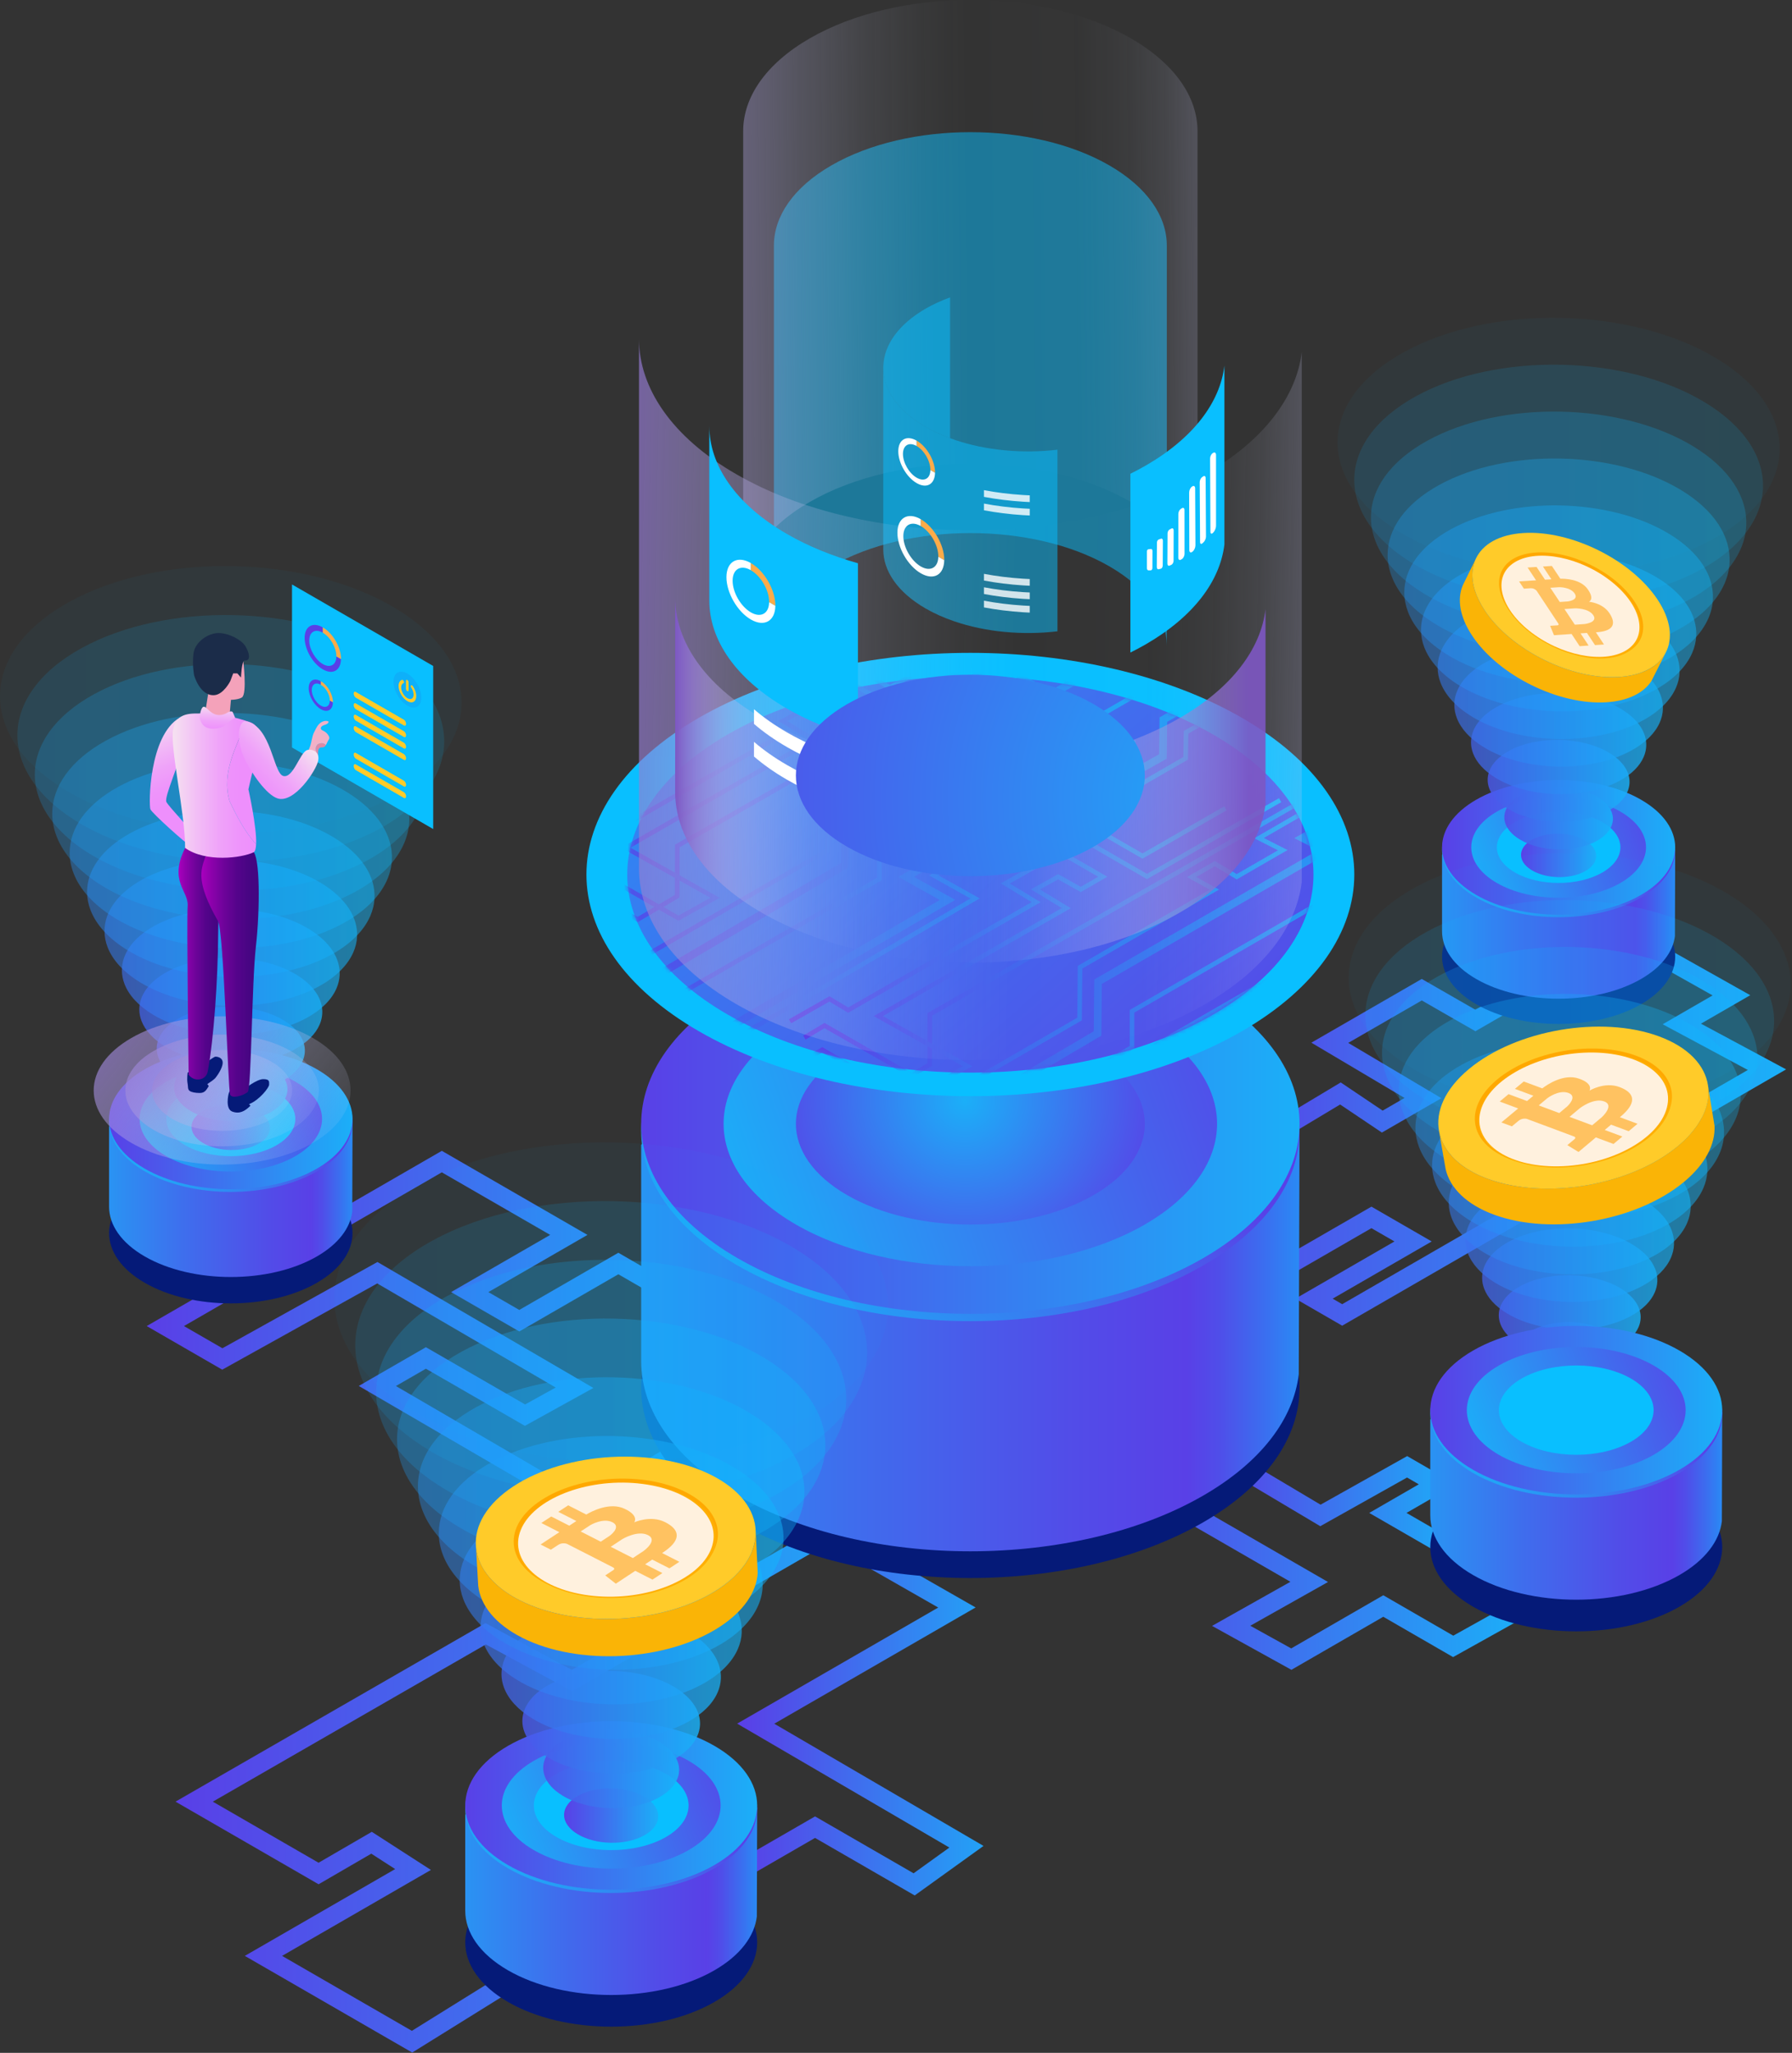<svg width="481" height="551" viewBox="0 0 481 551" fill="none" xmlns="http://www.w3.org/2000/svg">
<rect x="0" y="0" width="481" height="551" fill="#333333" stroke="none"/>
<path d="M390.867 416.661L372.524 406.075L385.82 398.396L377.69 393.696L354.417 406.75L327.807 390.914" stroke="url(#paint0_linear_1841_5789)" stroke-width="5" stroke-miterlimit="10"/>
<path d="M313.025 342.12L327.192 333.407L342.078 341.786L368.113 326.756L379.294 333.211L352.703 348.568L360.264 352.935L474.281 287.105L451.421 274.837L464.743 267.145L446.289 256.77" stroke="url(#paint1_linear_1841_5789)" stroke-width="5" stroke-miterlimit="10"/>
<path d="M179.199 377.474L205.868 362.162L165.975 339.132L139.384 354.483L126.082 346.805L152.68 331.454L118.593 311.775L92.565 326.806L77.679 318.426L63.506 327.133" stroke="url(#paint2_linear_1841_5789)" stroke-width="5" stroke-miterlimit="10"/>
<path d="M293.568 391.195L351.412 424.588L330.463 436.378L346.607 445.314L371.293 431.062L390.054 441.896L408.332 431.704" stroke="url(#paint3_linear_1841_5789)" stroke-width="5" stroke-miterlimit="10"/>
<path d="M272.104 395.803L233.998 418.401L256.851 431.46L202.844 462.641L259.411 495.673L245.369 505.774L218.772 490.417L201.889 500.164" stroke="url(#paint4_linear_1841_5789)" stroke-width="5" stroke-miterlimit="10"/>
<path d="M248.688 396.125L153.537 451.062L130.363 438.512L52.115 483.571L85.514 502.856L99.727 494.601L110.868 501.782L70.713 524.969L110.6 547.999L137.459 531.3" stroke="url(#paint5_linear_1841_5789)" stroke-width="5" stroke-miterlimit="10"/>
<path d="M198.431 379.893L157.065 404.514L101.284 372.005L114.318 364.483L140.915 379.834L154.211 372.476L101.284 341.604L59.676 364.751L44.377 355.92L62.111 345.682" stroke="url(#paint6_linear_1841_5789)" stroke-width="5" stroke-miterlimit="10"/>
<path d="M430.001 254.273L396.019 273.906L381.624 265.638L356.938 279.889L381.951 294.73L371.019 301.04L359.792 293.492L333.594 309.204" stroke="url(#paint7_linear_1841_5789)" stroke-width="5" stroke-miterlimit="10"/>
<path d="M322.937 336.468C357.442 356.388 357.442 388.688 322.937 408.608C288.431 428.528 232.486 428.528 197.981 408.608C163.475 388.688 163.475 356.388 197.981 336.468C232.486 316.547 288.431 316.547 322.937 336.468Z" fill="#051A78"/>
<path d="M322.935 329.289C332.316 334.702 344.531 296.138 348.813 302.887L348.603 368.881C347.189 380.743 338.633 392.369 322.935 401.436C288.429 421.356 232.485 421.356 197.979 401.436C180.723 391.472 172.102 378.419 172.102 365.365C172.102 359.015 172.102 307.313 172.102 307.313C176.409 300.982 288.429 309.368 322.935 329.295V329.289Z" fill="url(#paint8_linear_1841_5789)"/>
<path d="M322.937 267.522C357.442 287.443 357.442 319.742 322.937 339.663C288.431 359.583 232.486 359.583 197.981 339.663C163.475 319.742 163.475 287.443 197.981 267.522C232.486 247.602 288.431 247.602 322.937 267.522Z" fill="url(#paint9_linear_1841_5789)"/>
<path d="M322.937 265.557C357.442 285.478 357.442 317.777 322.937 337.698C288.431 357.618 232.486 357.618 197.981 337.698C163.475 317.777 163.475 285.478 197.981 265.557C232.486 245.637 288.431 245.637 322.937 265.557Z" fill="url(#paint10_linear_1841_5789)"/>
<path d="M307.283 274.592C333.147 289.524 333.147 313.732 307.283 328.664C281.418 343.596 239.489 343.596 213.625 328.664C187.76 313.732 187.76 289.524 213.625 274.592C239.489 259.66 281.418 259.66 307.283 274.592Z" fill="url(#paint11_linear_1841_5789)"/>
<path d="M293.569 282.513C311.86 293.072 311.86 310.191 293.569 320.75C275.279 331.309 245.631 331.309 227.347 320.75C209.056 310.191 209.056 293.072 227.347 282.513C245.637 271.954 275.285 271.954 293.569 282.513Z" fill="url(#paint12_radial_1841_5789)"/>
<path d="M333.332 192.653C373.578 215.886 373.578 253.56 333.332 276.793C293.085 300.026 227.838 300.026 187.591 276.793C147.345 253.56 147.345 215.886 187.591 192.653C227.838 169.42 293.085 169.42 333.332 192.653Z" fill="#09BFFF"/>
<path d="M325.587 197.122C361.553 217.887 361.553 251.555 325.587 272.326C289.622 293.091 231.301 293.091 195.335 272.326C159.37 251.562 159.37 217.894 195.335 197.122C231.301 176.358 289.622 176.358 325.587 197.122Z" fill="url(#paint13_linear_1841_5789)"/>
<g style="mix-blend-mode:color-dodge">
<mask id="mask0_1841_5789" style="mask-type:luminance" maskUnits="userSpaceOnUse" x="168" y="181" width="185" height="107">
<path d="M325.587 197.128C361.553 217.893 361.553 251.561 325.587 272.332C289.622 293.097 231.301 293.097 195.335 272.332C159.37 251.567 159.37 217.9 195.335 197.128C231.301 176.363 289.622 176.363 325.587 197.128Z" fill="white"/>
</mask>
<g mask="url(#mask0_1841_5789)">
<path d="M310.918 153.057L181.799 227.069L181.766 240.555L171.168 246.793L156.34 238.551L152.936 236.588L147.104 239.874" stroke="url(#paint14_linear_1841_5789)" stroke-width="1.23" stroke-miterlimit="10"/>
<path d="M148.131 233.295L153.525 230.075L182.087 246.44L191.939 240.981L167.979 227.535L218.419 198.554L210.137 193.526L216.245 190.135L222.307 193.54L228.225 190.135L216.127 183.151L222.235 179.76L240.087 190.063L275.817 169.58" stroke="url(#paint15_linear_1841_5789)" stroke-width="1.23" stroke-miterlimit="10"/>
<path d="M261.126 171.773L238.875 184.571L220.919 174.215L208.036 181.547L214.091 185.108L202.046 191.923L210.327 196.951L159.888 225.931L154.847 222.92L144.281 228.929" stroke="url(#paint16_linear_1841_5789)" stroke-width="1.23" stroke-miterlimit="10"/>
<path d="M149.807 242.329L174.309 255.925L221.986 228.32L222.117 214.415L258.174 193.592L252.066 190.201L258.299 186.607L264.171 190.135L276.53 183L270.16 179.759L296.712 164.428" stroke="url(#paint17_linear_1841_5789)" stroke-width="1.23" stroke-miterlimit="10"/>
<path d="M148.098 245.209L177.438 261.202L226.811 232.208L226.948 218.297L288.156 182.96L281.786 179.72L329.921 152.311" stroke="url(#paint18_linear_1841_5789)" stroke-width="2.05" stroke-miterlimit="10"/>
<path d="M148.871 280.461L156.216 276.153L156.321 263.689L161.669 260.482V266.714L172.667 260.423L172.248 272.664L236.068 235.92V226.238L319.651 177.979" stroke="url(#paint19_linear_1841_5789)" stroke-width="1.23" stroke-miterlimit="10"/>
<path d="M130.213 304.643L164.869 285.069L175.677 291.426L261.722 241.143L250.632 234.957L287.606 213.577L294.407 217.295L318.249 203.528L318.367 196.544L342.208 182.783" stroke="url(#paint20_linear_1841_5789)" stroke-width="1.23" stroke-miterlimit="10"/>
<path d="M124.924 303.845L164.228 281.509L175.029 287.865L254.318 241.537L243.229 235.351L303.762 200.407V207.739L312.142 203.045L312.259 193.153L353.095 169.58" stroke="url(#paint21_linear_1841_5789)" stroke-width="2.05" stroke-miterlimit="10"/>
<path d="M378.698 198.252L249.578 272.264L249.552 285.743L238.947 291.982L224.12 283.747L220.716 281.776L214.883 285.063" stroke="url(#paint22_linear_1841_5789)" stroke-width="1.23" stroke-miterlimit="10"/>
<path d="M215.91 278.489L221.304 275.262L249.866 291.634L259.718 286.175L235.759 272.722L286.198 243.742L277.917 238.714L284.024 235.323L290.086 238.727L296.004 235.323L283.907 228.338L290.014 224.954L307.866 235.258L343.596 214.768" stroke="url(#paint23_linear_1841_5789)" stroke-width="1.23" stroke-miterlimit="10"/>
<path d="M328.914 216.961L306.657 229.766L288.707 219.409L275.817 226.741L281.879 230.296L269.827 237.117L278.108 242.145L227.669 271.125L222.628 268.114L212.062 274.117" stroke="url(#paint24_linear_1841_5789)" stroke-width="1.23" stroke-miterlimit="10"/>
<path d="M217.586 287.519L242.095 301.116L289.766 273.51L289.896 259.606L325.96 238.789L319.846 235.398L326.078 231.804L331.95 235.326L344.309 228.19L337.94 224.956L364.492 209.625" stroke="url(#paint25_linear_1841_5789)" stroke-width="1.23" stroke-miterlimit="10"/>
<path d="M215.879 290.398L245.226 306.397L294.592 277.397L294.729 263.493L355.937 228.149L349.568 224.915L397.709 197.506" stroke="url(#paint26_linear_1841_5789)" stroke-width="2.05" stroke-miterlimit="10"/>
<path d="M216.656 325.652L223.995 321.351L224.106 308.887L229.448 305.672V311.911L240.452 305.62L240.027 317.855L303.846 281.117V271.435L387.43 223.176" stroke="url(#paint27_linear_1841_5789)" stroke-width="1.23" stroke-miterlimit="10"/>
<path d="M198 349.834L232.65 330.267L243.458 336.617L329.502 286.335L318.413 280.149L355.386 258.775L362.188 262.493L386.03 248.726L386.147 241.742L409.989 227.975" stroke="url(#paint28_linear_1841_5789)" stroke-width="1.23" stroke-miterlimit="10"/>
<path d="M192.705 349.039L232.009 326.703L242.811 333.053L322.099 286.731L311.01 280.545L371.544 245.594V252.933L379.923 248.232L380.041 238.347L420.883 214.768" stroke="url(#paint29_linear_1841_5789)" stroke-width="2.05" stroke-miterlimit="10"/>
</g>
</g>
<path opacity="0.5" d="M313.194 65.912V173.527C313.194 165.737 308.049 157.933 297.751 151.996C277.157 140.108 243.771 140.108 223.169 151.996C212.878 157.94 207.727 165.73 207.727 173.52V65.918C207.727 58.128 212.872 50.332 223.169 44.388C243.764 32.506 277.15 32.506 297.751 44.388C308.049 50.338 313.194 58.128 313.194 65.918V65.912Z" fill="#09BFFF"/>
<path style="mix-blend-mode:color-dodge" d="M321.43 35.201V159.627C321.43 150.619 315.479 141.598 303.571 134.731C279.756 120.984 241.152 120.984 217.337 134.731C205.436 141.598 199.479 150.613 199.479 159.62V35.201C199.479 26.193 205.429 17.179 217.337 10.306C241.152 -3.435 279.756 -3.435 303.571 10.306C315.479 17.186 321.43 26.193 321.43 35.201Z" fill="url(#paint30_linear_1841_5789)"/>
<path opacity="0.5" d="M283.836 120.697V169.447C274.494 170.553 264.603 169.663 256.178 166.776C253.435 165.84 250.842 164.701 248.479 163.339C240.879 158.953 237.082 153.205 237.082 147.458V98.982C237.193 104.638 240.997 110.281 248.479 114.595C250.502 115.767 252.702 116.756 255.012 117.607C255.399 117.751 255.785 117.895 256.178 118.032C264.603 120.919 274.494 121.809 283.836 120.703V120.697Z" fill="#09BFFF"/>
<path opacity="0.5" d="M255.012 79.812V117.604C252.702 116.753 250.502 115.758 248.479 114.593C241.003 110.279 237.2 104.643 237.082 98.98V98.443C237.082 98.345 237.082 98.253 237.095 98.155C237.331 92.591 241.128 87.079 248.479 82.83C250.502 81.659 252.702 80.67 255.012 79.819V79.812Z" fill="#09BFFF"/>
<path d="M237.095 98.158C237.095 98.256 237.082 98.348 237.082 98.446V98.158H237.095Z" fill="#09BFFF"/>
<path style="mix-blend-mode:color-dodge" d="M349.416 236.677C347.989 248.631 339.367 260.349 323.539 269.488C288.758 289.565 232.368 289.565 197.594 269.488C180.207 259.446 171.514 246.287 171.514 233.129V90.904C171.514 104.062 180.207 117.227 197.594 127.263C232.375 147.347 288.765 147.347 323.539 127.263C339.367 118.13 347.989 106.406 349.416 94.459V236.677Z" fill="url(#paint31_linear_1841_5789)"/>
<path style="mix-blend-mode:color-dodge" d="M339.688 215.742C338.418 226.393 330.74 236.828 316.639 244.965C285.662 262.849 235.438 262.849 204.461 244.965C188.973 236.022 181.229 224.304 181.229 212.587V160.334C181.229 172.052 188.973 183.776 204.461 192.712C235.438 210.603 285.662 210.603 316.639 192.712C330.74 184.582 338.418 174.134 339.688 163.489V215.735V215.742Z" fill="url(#paint32_linear_1841_5789)"/>
<path d="M307.487 124.984C306.164 125.743 304.803 126.47 303.408 127.164V175.148C304.803 174.454 306.164 173.734 307.487 172.968C320.435 165.492 327.486 155.908 328.651 146.128V98.15C327.486 107.924 320.435 117.514 307.487 124.984Z" fill="#09BFFF"/>
<path d="M211.224 143.321C197.339 135.301 190.387 124.788 190.387 114.281V161.146C190.387 171.653 197.332 182.166 211.224 190.186C216.945 193.485 223.4 196.097 230.28 198.041V151.183C223.4 149.239 216.939 146.627 211.224 143.327V143.321Z" fill="#09BFFF"/>
<path d="M211.223 205.328C207.871 203.39 204.925 201.308 202.379 199.115V203.05C204.925 205.243 207.871 207.324 211.223 209.262C216.944 212.561 223.399 215.173 230.279 217.118V213.183C223.399 211.239 216.938 208.627 211.223 205.328Z" fill="white"/>
<path d="M211.223 196.574C207.871 194.636 204.925 192.554 202.379 190.361V194.296C204.925 196.489 207.871 198.57 211.223 200.508C216.944 203.807 223.399 206.419 230.279 208.364V204.429C223.399 202.485 216.938 199.873 211.223 196.574Z" fill="white"/>
<path d="M191.761 505.35C207.06 514.181 207.06 528.504 191.761 537.342C176.462 546.173 151.652 546.173 136.353 537.342C121.054 528.511 121.054 514.187 136.353 505.35C151.652 496.519 176.462 496.519 191.761 505.35Z" fill="#051A78"/>
<path d="M191.761 496.855C195.924 499.257 201.338 482.152 203.236 485.143L203.145 514.406C202.516 519.662 198.726 524.821 191.761 528.84C176.462 537.671 151.651 537.671 136.353 528.84C128.7 524.421 124.877 518.634 124.877 512.847C124.877 510.033 124.877 487.107 124.877 487.107C126.788 484.299 176.462 488.017 191.761 496.855Z" fill="url(#paint33_linear_1841_5789)"/>
<path d="M191.761 469.469C207.06 478.3 207.06 492.623 191.761 501.461C176.462 510.292 151.652 510.292 136.353 501.461C121.054 492.63 121.054 478.306 136.353 469.469C151.652 460.638 176.462 460.638 191.761 469.469Z" fill="url(#paint34_linear_1841_5789)"/>
<path d="M191.761 468.592C207.06 477.423 207.06 491.746 191.761 500.584C176.462 509.415 151.652 509.415 136.353 500.584C121.054 491.753 121.054 477.429 136.353 468.592C151.652 459.761 176.462 459.761 191.761 468.592Z" fill="url(#paint35_linear_1841_5789)"/>
<path d="M184.821 472.6C196.29 479.219 196.29 489.955 184.821 496.58C173.352 503.198 154.76 503.198 143.291 496.58C131.822 489.961 131.822 479.225 143.291 472.6C154.76 465.982 173.352 465.982 184.821 472.6Z" fill="url(#paint36_linear_1841_5789)"/>
<g style="mix-blend-mode:color-dodge">
<path d="M178.741 476.114C186.852 480.795 186.852 488.388 178.741 493.069C170.63 497.749 157.485 497.749 149.374 493.069C141.263 488.388 141.263 480.795 149.374 476.114C157.485 471.433 170.63 471.433 178.741 476.114Z" fill="#09BFFF"/>
</g>
<g style="mix-blend-mode:color-dodge">
<path style="mix-blend-mode:lighten" d="M155.004 492.271C153.302 491.243 152.209 490.006 151.711 488.723C151.515 488.212 151.41 487.688 151.41 487.171V487.119C151.41 485.22 152.68 483.342 155.22 481.954C160.215 479.204 168.215 479.375 173.092 482.334C175.573 483.839 176.771 485.777 176.679 487.682C176.653 488.212 176.528 488.736 176.306 489.246C175.756 490.51 174.61 491.695 172.869 492.657C167.874 495.406 159.875 495.23 154.998 492.277L155.004 492.271Z" fill="url(#paint37_linear_1841_5789)"/>
<path style="mix-blend-mode:color-dodge" opacity="0.91" d="M150.998 481.954C148.543 480.468 146.959 478.688 146.245 476.829C145.964 476.089 145.813 475.336 145.807 474.59V474.518C145.807 471.781 147.646 469.071 151.306 467.061C158.513 463.094 170.067 463.343 177.105 467.605C180.692 469.778 182.414 472.58 182.283 475.323C182.25 476.082 182.067 476.842 181.746 477.581C180.954 479.408 179.304 481.116 176.784 482.498C169.576 486.465 158.022 486.216 150.985 481.954H150.998Z" fill="url(#paint38_linear_1841_5789)"/>
<path style="mix-blend-mode:color-dodge" opacity="0.83" d="M146.984 471.636C143.777 469.692 141.702 467.362 140.779 464.939C140.405 463.971 140.216 462.989 140.209 462.013V461.915C140.209 458.334 142.611 454.793 147.397 452.161C156.823 446.976 171.926 447.297 181.123 452.875C185.811 455.716 188.062 459.375 187.892 462.969C187.846 463.964 187.611 464.952 187.192 465.921C186.158 468.311 183.997 470.543 180.711 472.35C171.284 477.535 156.189 477.207 146.991 471.636H146.984Z" fill="url(#paint39_linear_1841_5789)"/>
<path style="mix-blend-mode:color-dodge" opacity="0.74" d="M142.972 461.312C139.005 458.91 136.452 456.036 135.307 453.037C134.848 451.846 134.613 450.635 134.6 449.424V449.306C134.6 444.887 137.565 440.508 143.476 437.261C155.116 430.859 173.766 431.258 185.131 438.138C190.918 441.647 193.7 446.164 193.49 450.602C193.431 451.833 193.143 453.057 192.626 454.242C191.35 457.194 188.679 459.95 184.62 462.183C172.981 468.585 154.33 468.186 142.972 461.305V461.312Z" fill="url(#paint40_linear_1841_5789)"/>
<path style="mix-blend-mode:color-dodge" opacity="0.65" d="M138.958 450.995C134.238 448.134 131.194 444.717 129.833 441.15C129.289 439.729 129.008 438.289 128.988 436.849V436.705C128.988 431.441 132.523 426.237 139.554 422.368C153.413 414.748 175.611 415.22 189.136 423.416C196.029 427.592 199.335 432.973 199.086 438.249C199.021 439.716 198.674 441.169 198.058 442.583C196.54 446.092 193.365 449.378 188.527 452.036C174.668 459.656 152.47 459.178 138.952 450.989L138.958 450.995Z" fill="url(#paint41_linear_1841_5789)"/>
<path style="mix-blend-mode:color-dodge" opacity="0.56" d="M134.953 440.679C129.481 437.36 125.952 433.393 124.368 429.256C123.74 427.606 123.406 425.937 123.393 424.267V424.104C123.393 418.003 127.491 411.96 135.654 407.476C151.725 398.639 177.478 399.182 193.163 408.687C201.156 413.532 204.999 419.77 204.704 425.891C204.626 427.593 204.226 429.275 203.513 430.919C201.752 434.99 198.066 438.8 192.456 441.884C176.385 450.721 150.638 450.171 134.953 440.666V440.679Z" fill="url(#paint42_linear_1841_5789)"/>
<path style="mix-blend-mode:color-dodge" opacity="0.48" d="M130.939 430.362C124.714 426.591 120.694 422.074 118.894 417.367C118.174 415.489 117.801 413.59 117.781 411.692V411.502C117.781 404.556 122.442 397.683 131.731 392.583C150.022 382.528 179.317 383.15 197.168 393.964C206.261 399.476 210.634 406.579 210.3 413.544C210.209 415.476 209.757 417.394 208.945 419.266C206.942 423.901 202.746 428.234 196.37 431.743C178.079 441.798 148.785 441.17 130.946 430.362H130.939Z" fill="url(#paint43_linear_1841_5789)"/>
<path style="mix-blend-mode:color-dodge" opacity="0.39" d="M126.927 420.038C119.942 415.809 115.438 410.749 113.422 405.466C112.616 403.365 112.197 401.231 112.178 399.103V398.893C112.178 391.11 117.402 383.405 127.817 377.683C148.32 366.411 181.169 367.105 201.181 379.228C211.374 385.408 216.277 393.368 215.904 401.178C215.806 403.345 215.295 405.499 214.385 407.593C212.133 412.785 207.44 417.649 200.285 421.583C179.781 432.856 146.939 432.155 126.933 420.031L126.927 420.038Z" fill="url(#paint44_linear_1841_5789)"/>
<path style="mix-blend-mode:color-dodge" opacity="0.3" d="M122.92 409.721C115.183 405.034 110.194 399.424 107.955 393.578C107.065 391.247 106.6 388.884 106.574 386.527V386.292C106.574 377.664 112.368 369.127 123.902 362.79C146.618 350.3 183.022 351.072 205.194 364.505C216.493 371.346 221.92 380.171 221.508 388.825C221.396 391.228 220.833 393.61 219.819 395.934C217.325 401.689 212.12 407.076 204.193 411.436C181.477 423.926 145.08 423.147 122.914 409.721H122.92Z" fill="url(#paint45_linear_1841_5789)"/>
<path style="mix-blend-mode:color-dodge" opacity="0.21" d="M118.908 399.403C110.417 394.257 104.938 388.104 102.483 381.682C101.501 379.122 100.997 376.53 100.971 373.944V373.689C100.971 364.223 107.327 354.849 119.988 347.896C144.923 334.188 184.868 335.033 209.207 349.775C221.606 357.284 227.563 366.972 227.112 376.471C226.994 379.109 226.372 381.721 225.259 384.274C222.523 390.591 216.808 396.503 208.108 401.288C183.173 414.996 143.234 414.145 118.901 399.403H118.908Z" fill="url(#paint46_linear_1841_5789)"/>
<path style="mix-blend-mode:color-dodge" opacity="0.13" d="M114.894 389.08C105.65 383.476 99.686 376.773 97.009 369.788C95.942 366.999 95.386 364.178 95.359 361.363V361.082C95.359 350.771 102.279 340.565 116.065 332.998C143.213 318.072 186.713 318.989 213.213 335.047C226.711 343.223 233.205 353.769 232.707 364.113C232.576 366.98 231.902 369.827 230.691 372.61C227.713 379.49 221.494 385.925 212.015 391.136C184.867 406.061 141.373 405.132 114.88 389.087L114.894 389.08Z" fill="url(#paint47_linear_1841_5789)"/>
<g style="mix-blend-mode:color-dodge" opacity="0.04">
<path d="M110.881 378.764C100.879 372.708 94.431 365.455 91.537 357.894C90.385 354.883 89.783 351.826 89.75 348.782V348.48C89.75 337.332 97.233 326.295 112.145 318.106C141.512 301.962 188.56 302.957 217.22 320.318C231.825 329.162 238.842 340.573 238.312 351.754C238.168 354.857 237.441 357.94 236.132 360.945C232.911 368.381 226.182 375.347 215.937 380.976C186.57 397.12 139.528 396.118 110.881 378.757V378.764Z" fill="#09BFFF"/>
</g>
</g>
<path d="M139.587 429.563C134.304 426.892 130.77 423.488 129.015 419.783C128.315 418.31 127.896 416.791 127.758 415.253L127.745 415.102C127.306 409.479 130.658 403.613 137.866 398.9C152.058 389.611 175.834 388.288 190.976 395.934C198.687 399.829 202.674 405.315 202.838 410.978C202.884 412.549 202.635 414.133 202.098 415.698C200.763 419.58 197.633 423.35 192.684 426.591C178.492 435.88 154.716 437.202 139.581 429.556L139.587 429.563Z" fill="#FFCB29"/>
<path d="M146.54 425.012C142.684 423.068 140.105 420.581 138.828 417.877C138.318 416.803 138.01 415.69 137.912 414.571V414.46C137.584 410.355 140.033 406.081 145.289 402.644C155.639 395.868 172.987 394.899 184.03 400.477C189.654 403.318 192.56 407.318 192.685 411.455C192.717 412.601 192.541 413.759 192.141 414.898C191.166 417.726 188.888 420.482 185.274 422.846C174.925 429.621 157.577 430.583 146.54 425.006V425.012Z" fill="#FFA800"/>
<path d="M147.278 425.386C143.514 423.481 140.994 421.052 139.744 418.414C139.246 417.36 138.945 416.28 138.847 415.187V415.075C138.526 411.063 140.915 406.886 146.054 403.528C156.168 396.909 173.123 395.96 183.912 401.413C189.411 404.189 192.252 408.097 192.369 412.136C192.402 413.256 192.225 414.388 191.839 415.501C190.883 418.264 188.658 420.961 185.129 423.265C175.015 429.883 158.06 430.826 147.272 425.379L147.278 425.386Z" fill="#FFAF04"/>
<path d="M140.136 439.556C132.929 435.916 128.975 430.895 128.359 425.632V425.606L128.274 424.126L127.764 415.262C127.895 416.794 128.32 418.313 129.021 419.792C130.775 423.491 134.31 426.902 139.593 429.573C154.728 437.219 178.504 435.896 192.696 426.607C197.652 423.367 200.775 419.589 202.11 415.714C202.653 414.149 202.902 412.565 202.85 410.994L203.243 419.321L203.38 422.201C203.046 427.262 199.688 432.388 193.253 436.603C179.061 445.893 155.284 447.221 140.143 439.569L140.136 439.556Z" fill="#FAB406"/>
<path d="M171.245 398.156C185.3 399.537 194.111 407.386 190.884 415.719C187.643 424.099 173.497 429.774 159.311 428.354C145.151 426.94 136.425 418.999 139.79 410.653C143.135 402.352 157.203 396.768 171.245 398.149V398.156Z" fill="#FFF1DE"/>
<path d="M170.224 408.617C170.224 408.617 171.644 406.869 167.736 405.003C163.723 403.026 158.728 405.691 157.367 406.509L152.516 404.041L149.858 405.782L154.702 408.25L152.804 409.501L147.96 407.033L145.302 408.774L150.146 411.242L145.105 414.548L147.861 415.949C147.861 415.949 148.647 415.432 149.825 414.659C150.997 413.887 152.195 414.384 152.195 414.384C152.195 414.384 163.985 420.381 164.581 420.708C165.17 421.035 164.679 421.382 164.679 421.382L162.453 422.849L165.294 425.068L170.512 421.618L175.133 423.975L177.791 422.214L173.169 419.857L175.068 418.6L179.69 420.95L182.347 419.196L177.726 416.846C177.863 416.754 178.145 416.551 178.74 416.145C182.851 413.121 182.439 410.535 178.537 408.558C174.642 406.581 170.23 408.61 170.23 408.61L170.224 408.617ZM155.861 411.052L158.447 409.357C158.447 409.357 161.871 407.301 164.397 408.584C166.931 409.874 163.618 412.237 163.618 412.237L161.249 413.795L155.861 411.052ZM172.724 416.302L169.87 418.188L163.926 415.163L167.042 413.108C167.042 413.108 171.147 410.614 173.935 412.034C176.731 413.455 172.724 416.302 172.724 416.302Z" fill="#FFC261"/>
<path d="M440.481 243.994C452.703 251.051 452.703 262.487 440.481 269.544C428.259 276.601 408.45 276.601 396.235 269.544C384.013 262.487 384.013 251.051 396.235 243.994C408.457 236.937 428.266 236.937 440.481 243.994Z" fill="#051A78"/>
<path d="M440.482 237.214C443.807 239.132 448.128 225.476 449.646 227.866L449.574 251.236C449.077 255.439 446.046 259.556 440.482 262.764C428.26 269.821 408.451 269.821 396.235 262.764C390.127 259.235 387.07 254.614 387.07 249.992C387.07 247.747 387.07 229.437 387.07 229.437C388.596 227.191 428.266 230.163 440.482 237.22V237.214Z" fill="url(#paint48_linear_1841_5789)"/>
<path d="M440.481 215.342C452.703 222.398 452.703 233.835 440.481 240.892C428.259 247.949 408.45 247.949 396.235 240.892C384.013 233.835 384.013 222.398 396.235 215.342C408.457 208.285 428.266 208.285 440.481 215.342Z" fill="url(#paint49_linear_1841_5789)"/>
<path d="M440.481 214.648C452.703 221.705 452.703 233.141 440.481 240.198C428.259 247.255 408.45 247.255 396.235 240.198C384.013 233.141 384.013 221.705 396.235 214.648C408.457 207.591 428.266 207.591 440.481 214.648Z" fill="url(#paint50_linear_1841_5789)"/>
<path d="M434.942 217.844C444.101 223.133 444.101 231.703 434.942 236.992C425.784 242.281 410.937 242.281 401.779 236.992C392.621 231.703 392.621 223.133 401.779 217.844C410.937 212.555 425.784 212.555 434.942 217.844Z" fill="url(#paint51_linear_1841_5789)"/>
<g style="mix-blend-mode:color-dodge">
<path d="M430.086 220.651C436.56 224.389 436.56 230.451 430.086 234.189C423.612 237.927 413.111 237.927 406.637 234.189C400.163 230.451 400.163 224.389 406.637 220.651C413.111 216.913 423.612 216.913 430.086 220.651Z" fill="#09BFFF"/>
</g>
<g style="mix-blend-mode:color-dodge">
<path style="mix-blend-mode:lighten" d="M411.135 233.557C409.773 232.732 408.903 231.75 408.51 230.722C408.353 230.31 408.274 229.897 408.268 229.485V229.445C408.268 227.933 409.282 226.434 411.312 225.321C415.298 223.128 421.694 223.266 425.583 225.622C427.566 226.827 428.522 228.372 428.45 229.891C428.43 230.31 428.332 230.728 428.155 231.141C427.717 232.149 426.807 233.098 425.412 233.864C421.426 236.057 415.036 235.92 411.141 233.563L411.135 233.557Z" fill="url(#paint52_linear_1841_5789)"/>
<path style="mix-blend-mode:color-dodge" opacity="0.91" d="M407.926 225.313C405.962 224.128 404.699 222.701 404.136 221.222C403.907 220.632 403.789 220.03 403.789 219.434V219.375C403.789 217.189 405.255 215.022 408.182 213.418C413.942 210.25 423.166 210.446 428.783 213.85C431.644 215.585 433.025 217.824 432.92 220.017C432.894 220.626 432.75 221.228 432.495 221.817C431.866 223.277 430.544 224.639 428.534 225.745C422.773 228.913 413.55 228.711 407.933 225.313H407.926Z" fill="url(#paint53_linear_1841_5789)"/>
<path style="mix-blend-mode:color-dodge" opacity="0.83" d="M404.726 217.071C402.16 215.52 400.511 213.66 399.771 211.723C399.476 210.95 399.319 210.165 399.312 209.386V209.307C399.312 206.446 401.231 203.618 405.054 201.524C412.582 197.386 424.64 197.642 431.985 202.093C435.73 204.358 437.53 207.284 437.392 210.152C437.353 210.95 437.17 211.736 436.836 212.508C436.011 214.413 434.283 216.2 431.658 217.641C424.13 221.778 412.071 221.522 404.726 217.071Z" fill="url(#paint54_linear_1841_5789)"/>
<path style="mix-blend-mode:color-dodge" opacity="0.74" d="M401.526 208.835C398.357 206.917 396.315 204.619 395.405 202.23C395.038 201.274 394.848 200.312 394.842 199.343V199.245C394.842 195.717 397.212 192.221 401.931 189.628C411.227 184.516 426.12 184.83 435.193 190.329C439.815 193.131 442.041 196.738 441.87 200.279C441.825 201.261 441.596 202.237 441.183 203.186C440.162 205.543 438.034 207.749 434.787 209.529C425.492 214.642 410.599 214.321 401.526 208.829V208.835Z" fill="url(#paint55_linear_1841_5789)"/>
<path style="mix-blend-mode:color-dodge" opacity="0.65" d="M398.324 200.593C394.553 198.309 392.124 195.579 391.038 192.731C390.606 191.599 390.376 190.447 390.363 189.301V189.19C390.363 184.987 393.185 180.83 398.801 177.74C409.865 171.659 427.599 172.032 438.394 178.572C443.899 181.904 446.544 186.205 446.341 190.42C446.288 191.592 446.013 192.751 445.522 193.883C444.311 196.685 441.771 199.31 437.909 201.431C426.846 207.513 409.118 207.133 398.324 200.593Z" fill="url(#paint56_linear_1841_5789)"/>
<path style="mix-blend-mode:color-dodge" opacity="0.56" d="M395.115 192.354C390.742 189.709 387.927 186.534 386.664 183.235C386.16 181.919 385.898 180.584 385.885 179.255V179.124C385.885 174.253 389.158 169.429 395.671 165.848C408.509 158.791 429.071 159.23 441.6 166.817C447.983 170.686 451.053 175.667 450.818 180.557C450.759 181.913 450.438 183.261 449.862 184.577C448.454 187.83 445.515 190.874 441.031 193.336C428.194 200.393 407.638 199.954 395.115 192.367V192.354Z" fill="url(#paint57_linear_1841_5789)"/>
<path style="mix-blend-mode:color-dodge" opacity="0.48" d="M391.915 184.11C386.94 181.099 383.732 177.492 382.298 173.734C381.722 172.235 381.428 170.717 381.408 169.204V169.054C381.408 163.509 385.133 158.017 392.55 153.945C407.155 145.913 430.551 146.41 444.809 155.045C452.069 159.444 455.565 165.113 455.296 170.677C455.224 172.222 454.864 173.754 454.21 175.247C452.606 178.945 449.261 182.408 444.168 185.21C429.563 193.242 406.166 192.738 391.922 184.104L391.915 184.11Z" fill="url(#paint58_linear_1841_5789)"/>
<path style="mix-blend-mode:color-dodge" opacity="0.39" d="M388.714 175.874C383.137 172.496 379.543 168.451 377.933 164.241C377.291 162.559 376.957 160.857 376.938 159.162V158.991C376.938 152.772 381.114 146.619 389.428 142.056C405.8 133.055 432.031 133.611 448.017 143.293C456.161 148.223 460.069 154.586 459.774 160.824C459.696 162.553 459.29 164.274 458.557 165.95C456.763 170.1 453.006 173.982 447.297 177.118C430.925 186.119 404.694 185.556 388.721 175.881L388.714 175.874Z" fill="url(#paint59_linear_1841_5789)"/>
<path style="mix-blend-mode:color-dodge" opacity="0.3" d="M385.506 167.634C379.326 163.889 375.339 159.412 373.559 154.744C372.845 152.885 372.479 150.993 372.459 149.114V148.931C372.459 142.044 377.081 135.223 386.298 130.163C404.438 120.186 433.51 120.802 451.218 131.531C460.238 136.997 464.572 144.041 464.245 150.954C464.16 152.872 463.708 154.777 462.896 156.63C460.906 161.225 456.749 165.526 450.419 169.009C432.279 178.985 403.213 178.363 385.512 167.641L385.506 167.634Z" fill="url(#paint60_linear_1841_5789)"/>
<path style="mix-blend-mode:color-dodge" opacity="0.21" d="M382.306 159.391C375.524 155.28 371.151 150.371 369.194 145.245C368.415 143.202 368.002 141.134 367.982 139.065V138.862C367.982 131.301 373.056 123.819 383.17 118.261C403.084 107.316 434.984 107.99 454.42 119.76C464.318 125.756 469.077 133.494 468.717 141.075C468.619 143.183 468.128 145.271 467.238 147.307C465.051 152.354 460.488 157.074 453.543 160.891C433.629 171.836 401.735 171.155 382.306 159.385V159.391Z" fill="url(#paint61_linear_1841_5789)"/>
<path style="mix-blend-mode:color-dodge" opacity="0.13" d="M379.103 151.15C371.719 146.679 366.96 141.324 364.826 135.747C363.975 133.521 363.529 131.269 363.51 129.017V128.795C363.51 120.566 369.035 112.416 380.046 106.367C401.727 94.446 436.462 95.18 457.626 108.004C468.408 114.537 473.586 122.955 473.2 131.217C473.095 133.508 472.552 135.78 471.589 137.999C469.213 143.491 464.244 148.63 456.677 152.794C434.995 164.714 400.267 163.968 379.11 151.157L379.103 151.15Z" fill="url(#paint62_linear_1841_5789)"/>
<g style="mix-blend-mode:color-dodge" opacity="0.04">
<path d="M375.896 142.915C367.909 138.077 362.757 132.29 360.447 126.255C359.524 123.846 359.046 121.41 359.02 118.982V118.739C359.02 109.836 364.996 101.019 376.904 94.479C400.353 81.589 437.922 82.381 460.815 96.246C472.474 103.31 478.077 112.416 477.658 121.351C477.547 123.832 476.958 126.287 475.917 128.69C473.344 134.627 467.97 140.192 459.787 144.689C436.338 157.579 398.769 156.78 375.889 142.915H375.896Z" fill="#09BFFF"/>
</g>
</g>
<g style="mix-blend-mode:color-dodge">
<path style="mix-blend-mode:lighten" d="M414.115 377.25C412.754 376.425 411.883 375.443 411.49 374.415C411.333 374.003 411.255 373.59 411.248 373.178V373.139C411.248 371.627 412.263 370.127 414.292 369.015C418.279 366.822 424.674 366.959 428.563 369.316C430.547 370.52 431.502 372.065 431.43 373.584C431.411 374.003 431.312 374.422 431.136 374.834C430.697 375.842 429.787 376.792 428.393 377.558C424.406 379.751 418.017 379.613 414.122 377.256L414.115 377.25Z" fill="url(#paint63_linear_1841_5789)"/>
<path style="mix-blend-mode:color-dodge" opacity="0.91" d="M410.907 369.006C408.943 367.821 407.679 366.394 407.116 364.915C406.887 364.326 406.77 363.723 406.77 363.128V363.069C406.77 360.882 408.236 358.716 411.162 357.112C416.923 353.943 426.147 354.14 431.763 357.544C434.624 359.279 436.005 361.517 435.901 363.71C435.874 364.319 435.73 364.921 435.475 365.511C434.847 366.97 433.524 368.332 431.515 369.438C425.754 372.607 416.53 372.404 410.913 369.006H410.907Z" fill="url(#paint64_linear_1841_5789)"/>
<path style="mix-blend-mode:color-dodge" opacity="0.83" d="M407.707 360.764C405.141 359.213 403.491 357.354 402.751 355.416C402.457 354.644 402.3 353.858 402.293 353.079V353C402.293 350.14 404.211 347.312 408.034 345.217C415.562 341.08 427.621 341.335 434.966 345.786C438.71 348.051 440.51 350.978 440.373 353.845C440.334 354.644 440.15 355.429 439.816 356.202C438.992 358.107 437.263 359.894 434.638 361.334C427.11 365.471 415.052 365.216 407.707 360.764Z" fill="url(#paint65_linear_1841_5789)"/>
<path style="mix-blend-mode:color-dodge" opacity="0.74" d="M404.506 352.529C401.338 350.611 399.295 348.313 398.385 345.923C398.019 344.968 397.829 344.005 397.822 343.037V342.938C397.822 339.41 400.192 335.914 404.912 333.322C414.208 328.209 429.101 328.523 438.174 334.022C442.795 336.824 445.021 340.431 444.851 343.973C444.805 344.955 444.576 345.93 444.164 346.879C443.142 349.236 441.015 351.442 437.768 353.223C428.472 358.335 413.579 358.014 404.506 352.522V352.529Z" fill="url(#paint66_linear_1841_5789)"/>
<path style="mix-blend-mode:color-dodge" opacity="0.65" d="M401.304 344.287C397.533 342.002 395.105 339.272 394.018 336.425C393.586 335.292 393.357 334.14 393.344 332.994V332.883C393.344 328.68 396.165 324.523 401.782 321.434C412.845 315.352 430.579 315.725 441.374 322.265C446.879 325.597 449.524 329.898 449.321 334.114C449.269 335.286 448.994 336.444 448.503 337.577C447.292 340.379 444.752 343.004 440.89 345.125C429.826 351.206 412.099 350.826 401.304 344.287Z" fill="url(#paint67_linear_1841_5789)"/>
<path style="mix-blend-mode:color-dodge" opacity="0.56" d="M398.096 336.047C393.723 333.403 390.908 330.228 389.644 326.928C389.14 325.612 388.878 324.277 388.865 322.948V322.817C388.865 317.947 392.138 313.122 398.652 309.541C411.489 302.484 432.051 302.923 444.581 310.51C450.963 314.379 454.034 319.361 453.798 324.251C453.739 325.606 453.418 326.954 452.842 328.27C451.435 331.524 448.496 334.568 444.011 337.029C431.174 344.086 410.619 343.647 398.096 336.06V336.047Z" fill="url(#paint68_linear_1841_5789)"/>
<path style="mix-blend-mode:color-dodge" opacity="0.48" d="M394.896 327.804C389.92 324.792 386.713 321.185 385.279 317.428C384.703 315.929 384.408 314.41 384.389 312.898V312.747C384.389 307.202 388.114 301.71 395.53 297.638C410.135 289.606 433.532 290.104 447.79 298.738C455.049 303.137 458.545 308.806 458.277 314.371C458.205 315.916 457.845 317.447 457.19 318.94C455.586 322.639 452.241 326.102 447.148 328.903C432.543 336.936 409.147 336.432 394.902 327.797L394.896 327.804Z" fill="url(#paint69_linear_1841_5789)"/>
<path style="mix-blend-mode:color-dodge" opacity="0.39" d="M391.695 319.568C386.117 316.19 382.523 312.144 380.913 307.935C380.271 306.252 379.938 304.55 379.918 302.855V302.685C379.918 296.466 384.094 290.312 392.408 285.749C408.781 276.748 435.012 277.305 450.998 286.987C459.141 291.916 463.05 298.279 462.755 304.518C462.676 306.246 462.27 307.968 461.537 309.643C459.744 313.794 455.986 317.676 450.278 320.811C433.905 329.813 407.674 329.25 391.701 319.574L391.695 319.568Z" fill="url(#paint70_linear_1841_5789)"/>
<path style="mix-blend-mode:color-dodge" opacity="0.3" d="M388.486 311.327C382.306 307.583 378.32 303.105 376.539 298.438C375.826 296.579 375.459 294.687 375.439 292.808V292.625C375.439 285.738 380.061 278.917 389.278 273.856C407.418 263.88 436.49 264.495 454.198 275.224C463.219 280.691 467.553 287.734 467.225 294.647C467.14 296.565 466.688 298.47 465.877 300.323C463.887 304.918 459.73 309.219 453.399 312.702C435.26 322.679 406.194 322.057 388.493 311.334L388.486 311.327Z" fill="url(#paint71_linear_1841_5789)"/>
<path style="mix-blend-mode:color-dodge" opacity="0.21" d="M385.286 303.085C378.504 298.974 374.131 294.064 372.174 288.938C371.395 286.896 370.983 284.827 370.963 282.758V282.556C370.963 274.995 376.036 267.512 386.15 261.954C406.064 251.009 437.964 251.683 457.4 263.453C467.298 269.45 472.058 277.188 471.697 284.768C471.599 286.876 471.108 288.964 470.218 291C468.032 296.048 463.469 300.767 456.523 304.584C436.609 315.529 404.716 314.848 385.286 303.078V303.085Z" fill="url(#paint72_linear_1841_5789)"/>
<path style="mix-blend-mode:color-dodge" opacity="0.13" d="M382.084 294.844C374.699 290.373 369.94 285.018 367.806 279.44C366.955 277.215 366.51 274.963 366.49 272.711V272.488C366.49 264.259 372.015 256.109 383.026 250.06C404.708 238.14 439.442 238.873 460.606 251.697C471.388 258.23 476.566 266.649 476.18 274.91C476.075 277.201 475.532 279.473 474.57 281.692C472.193 287.185 467.225 292.323 459.657 296.487C437.976 308.408 403.248 307.661 382.09 294.85L382.084 294.844Z" fill="url(#paint73_linear_1841_5789)"/>
<g style="mix-blend-mode:color-dodge" opacity="0.04">
<path d="M378.876 286.608C370.89 281.771 365.738 275.984 363.427 269.948C362.504 267.539 362.026 265.104 362 262.675V262.433C362 253.53 367.977 244.712 379.884 238.172C403.333 225.283 440.903 226.075 463.795 239.94C475.454 247.003 481.058 256.109 480.639 265.045C480.527 267.526 479.938 269.981 478.897 272.383C476.325 278.321 470.95 283.885 462.767 288.382C439.318 301.272 401.749 300.473 378.87 286.608H378.876Z" fill="#09BFFF"/>
</g>
</g>
<path d="M398.545 163.888C396.064 160.164 395.004 156.609 395.226 153.519C395.318 152.288 395.606 151.13 396.084 150.069L396.136 149.964C397.943 146.102 402.329 143.49 408.823 143.071C421.621 142.24 437.764 150.22 444.88 160.884C448.507 166.317 449.089 171.41 447.086 175.2C446.536 176.254 445.777 177.204 444.841 178.029C442.517 180.084 439.054 181.406 434.589 181.694C421.791 182.526 405.654 174.546 398.539 163.882L398.545 163.888Z" fill="#FFCB29"/>
<path d="M404.811 163.483C402.997 160.766 402.225 158.174 402.389 155.916C402.454 155.019 402.663 154.174 403.017 153.402L403.056 153.323C404.372 150.502 407.573 148.597 412.313 148.296C421.648 147.687 433.425 153.507 438.616 161.29C441.261 165.257 441.686 168.969 440.226 171.731C439.82 172.497 439.27 173.191 438.59 173.794C436.894 175.293 434.367 176.255 431.114 176.471C421.779 177.08 410.008 171.254 404.817 163.477L404.811 163.483Z" fill="#FFA800"/>
<path d="M405.158 164.007C403.391 161.356 402.631 158.816 402.795 156.616C402.861 155.739 403.064 154.914 403.41 154.161L403.443 154.089C404.733 151.333 407.855 149.474 412.49 149.173C421.609 148.584 433.118 154.266 438.191 161.873C440.777 165.748 441.189 169.375 439.762 172.078C439.369 172.831 438.833 173.505 438.158 174.095C436.502 175.561 434.034 176.504 430.853 176.707C421.734 177.296 410.225 171.607 405.158 164.007Z" fill="#FFAF04"/>
<path d="M395.188 170.671C391.804 165.597 391.071 160.819 392.622 157.127L392.635 157.107L393.126 156.099L396.085 150.076C395.601 151.137 395.313 152.289 395.228 153.526C395.005 156.616 396.065 160.171 398.547 163.895C405.662 174.559 421.799 182.539 434.597 181.708C439.062 181.42 442.525 180.098 444.849 178.042C445.791 177.211 446.544 176.261 447.094 175.214L444.253 180.837L443.271 182.782C441.169 185.989 437.052 188.11 431.245 188.49C418.447 189.321 402.304 181.341 395.188 170.677V170.671Z" fill="#FAB406"/>
<path d="M431.062 155.004C439.801 161.144 442.675 169.589 437.451 173.87C432.201 178.177 420.778 176.646 411.973 170.433C403.181 164.234 400.392 155.756 405.714 151.521C411.004 147.305 422.342 148.863 431.068 154.997L431.062 155.004Z" fill="#FFF1DE"/>
<path d="M426.499 161.506C426.499 161.506 428.083 160.884 426.204 158.2C424.299 155.405 420.018 155.3 418.82 155.333L416.542 151.902L414.146 152.059L416.417 155.483L414.702 155.594L412.431 152.171L410.028 152.328L412.3 155.758L407.75 156.059L409.04 158.004C409.04 158.004 409.747 157.958 410.807 157.886C411.868 157.814 412.47 158.586 412.47 158.586C412.47 158.586 418.002 166.92 418.27 167.352C418.538 167.784 418.087 167.836 418.087 167.836L416.077 167.974L417.118 170.494L421.838 170.167L424.005 173.44L426.407 173.269L424.24 170.003L425.962 169.885L428.129 173.152L430.531 172.981L428.364 169.715C428.489 169.702 428.751 169.682 429.294 169.63C433.13 169.172 433.817 167.312 431.984 164.563C430.158 161.813 426.499 161.506 426.499 161.506ZM416.142 157.761L418.473 157.604C418.473 157.604 421.491 157.526 422.676 159.313C423.86 161.1 420.803 161.427 420.803 161.427L418.663 161.571L416.136 157.761H416.142ZM425.288 167.496L422.708 167.672L419.926 163.47L422.741 163.28C422.741 163.28 426.368 163.169 427.677 165.139C428.986 167.109 425.294 167.496 425.294 167.496H425.288Z" fill="#FFC261"/>
<path d="M85.056 317.633C97.815 324.997 97.815 336.944 85.056 344.309C72.297 351.674 51.611 351.674 38.852 344.309C26.093 336.944 26.093 324.997 38.852 317.633C51.611 310.268 72.297 310.268 85.056 317.633Z" fill="#051A78"/>
<path d="M85.056 310.56C88.525 312.563 93.042 298.298 94.626 300.799L94.548 325.197C94.024 329.583 90.862 333.884 85.056 337.236C72.297 344.6 51.611 344.6 38.852 337.236C32.476 333.55 29.281 328.726 29.281 323.901C29.281 321.558 29.281 302.436 29.281 302.436C30.872 300.092 72.297 303.195 85.056 310.56Z" fill="url(#paint74_linear_1841_5789)"/>
<path d="M85.056 287.717C97.815 295.081 97.815 307.028 85.056 314.393C72.297 321.758 51.611 321.758 38.852 314.393C26.093 307.028 26.093 295.081 38.852 287.717C51.611 280.352 72.297 280.352 85.056 287.717Z" fill="url(#paint75_linear_1841_5789)"/>
<path d="M85.056 286.992C97.815 294.357 97.815 306.304 85.056 313.668C72.297 321.033 51.611 321.033 38.852 313.668C26.093 306.304 26.093 294.357 38.852 286.992C51.611 279.628 72.297 279.628 85.056 286.992Z" fill="url(#paint76_linear_1841_5789)"/>
<path d="M79.27 290.328C88.834 295.847 88.834 304.802 79.27 310.321C69.706 315.839 54.204 315.839 44.64 310.321C35.076 304.802 35.076 295.847 44.64 290.328C54.204 284.81 69.706 284.81 79.27 290.328Z" fill="url(#paint77_linear_1841_5789)"/>
<g style="mix-blend-mode:color-dodge">
<path d="M74.196 293.262C80.959 297.164 80.959 303.494 74.196 307.402C67.434 311.304 56.469 311.304 49.706 307.402C42.944 303.501 42.944 297.17 49.706 293.262C56.469 289.361 67.434 289.361 74.196 293.262Z" fill="#09BFFF"/>
</g>
<g style="mix-blend-mode:color-dodge">
<path style="mix-blend-mode:lighten" d="M54.406 306.731C52.986 305.874 52.076 304.846 51.663 303.772C51.5 303.347 51.415 302.915 51.408 302.483V302.437C51.408 300.853 52.469 299.288 54.583 298.129C58.747 295.838 65.424 295.982 69.489 298.443C71.558 299.7 72.553 301.317 72.481 302.902C72.461 303.34 72.356 303.779 72.173 304.204C71.715 305.258 70.759 306.247 69.306 307.045C65.142 309.337 58.472 309.193 54.406 306.731Z" fill="url(#paint78_linear_1841_5789)"/>
<path style="mix-blend-mode:color-dodge" opacity="0.91" d="M51.062 298.132C49.013 296.895 47.69 295.409 47.101 293.858C46.865 293.242 46.741 292.614 46.734 291.992V291.933C46.734 289.648 48.266 287.39 51.317 285.714C57.326 282.408 66.963 282.611 72.828 286.166C75.82 287.979 77.253 290.31 77.148 292.601C77.122 293.236 76.972 293.864 76.703 294.48C76.042 296.005 74.667 297.425 72.566 298.584C66.557 301.89 56.92 301.68 51.055 298.132H51.062Z" fill="url(#paint79_linear_1841_5789)"/>
<path style="mix-blend-mode:color-dodge" opacity="0.83" d="M47.717 289.523C45.039 287.899 43.311 285.962 42.538 283.939C42.231 283.134 42.067 282.315 42.06 281.497V281.418C42.06 278.433 44.064 275.481 48.057 273.288C55.919 268.967 68.508 269.236 76.18 273.884C80.088 276.253 81.967 279.304 81.823 282.296C81.784 283.127 81.587 283.952 81.24 284.757C80.376 286.747 78.576 288.613 75.833 290.118C67.971 294.439 55.382 294.171 47.717 289.523Z" fill="url(#paint80_linear_1841_5789)"/>
<path style="mix-blend-mode:color-dodge" opacity="0.74" d="M44.377 280.92C41.072 278.917 38.938 276.521 37.982 274.02C37.602 273.025 37.399 272.017 37.393 271.009V270.911C37.393 267.225 39.867 263.579 44.797 260.869C54.505 255.534 70.052 255.861 79.531 261.602C84.356 264.528 86.68 268.299 86.503 271.991C86.457 273.019 86.215 274.033 85.783 275.028C84.716 277.49 82.497 279.788 79.106 281.653C69.397 286.989 53.85 286.655 44.377 280.92Z" fill="url(#paint81_linear_1841_5789)"/>
<path style="mix-blend-mode:color-dodge" opacity="0.65" d="M41.033 272.319C37.098 269.937 34.558 267.082 33.419 264.11C32.968 262.926 32.732 261.721 32.719 260.523V260.405C32.719 256.019 35.665 251.672 41.53 248.452C53.084 242.102 71.597 242.488 82.87 249.322C88.618 252.805 91.374 257.289 91.171 261.695C91.112 262.919 90.824 264.13 90.313 265.308C89.043 268.235 86.398 270.977 82.366 273.19C70.812 279.54 52.305 279.147 41.033 272.319Z" fill="url(#paint82_linear_1841_5789)"/>
<path style="mix-blend-mode:color-dodge" opacity="0.56" d="M37.687 263.709C33.124 260.947 30.178 257.634 28.863 254.184C28.339 252.81 28.064 251.415 28.051 250.027V249.89C28.051 244.804 31.468 239.763 38.27 236.025C51.67 228.654 73.142 229.112 86.221 237.033C92.885 241.072 96.087 246.276 95.844 251.383C95.779 252.797 95.445 254.204 94.849 255.579C93.376 258.976 90.306 262.151 85.632 264.724C72.232 272.095 50.76 271.63 37.687 263.709Z" fill="url(#paint83_linear_1841_5789)"/>
<path style="mix-blend-mode:color-dodge" opacity="0.48" d="M34.343 255.11C29.151 251.961 25.8 248.197 24.301 244.276C23.698 242.711 23.391 241.127 23.371 239.543V239.386C23.371 233.599 27.26 227.864 35.004 223.609C50.25 215.223 74.681 215.74 89.567 224.761C97.148 229.357 100.794 235.275 100.519 241.088C100.447 242.698 100.068 244.302 99.387 245.86C97.711 249.722 94.222 253.336 88.9 256.262C73.653 264.648 49.222 264.124 34.343 255.11Z" fill="url(#paint84_linear_1841_5789)"/>
<path style="mix-blend-mode:color-dodge" opacity="0.39" d="M30.996 246.507C25.176 242.978 21.419 238.756 19.736 234.357C19.062 232.602 18.715 230.822 18.695 229.054V228.878C18.695 222.384 23.055 215.962 31.735 211.189C48.828 201.789 76.224 202.372 92.911 212.479C101.414 217.631 105.499 224.269 105.192 230.783C105.107 232.589 104.681 234.383 103.922 236.131C102.043 240.465 98.128 244.517 92.165 247.796C75.072 257.197 47.682 256.608 31.002 246.507H30.996Z" fill="url(#paint85_linear_1841_5789)"/>
<path style="mix-blend-mode:color-dodge" opacity="0.3" d="M27.651 237.898C21.203 233.99 17.039 229.316 15.174 224.439C14.427 222.495 14.041 220.524 14.021 218.561V218.364C14.021 211.17 18.853 204.054 28.469 198.764C47.414 188.349 77.763 188.991 96.25 200.192C105.67 205.9 110.2 213.258 109.853 220.472C109.761 222.475 109.29 224.459 108.445 226.403C106.37 231.201 102.023 235.692 95.418 239.325C76.473 249.741 46.131 249.093 27.644 237.892L27.651 237.898Z" fill="url(#paint86_linear_1841_5789)"/>
<path style="mix-blend-mode:color-dodge" opacity="0.21" d="M24.306 229.298C17.223 225.01 12.66 219.878 10.611 214.523C9.793 212.389 9.367 210.228 9.348 208.075V207.859C9.348 199.964 14.65 192.148 25.203 186.354C45.994 174.924 79.302 175.631 99.595 187.925C109.932 194.19 114.9 202.262 114.527 210.183C114.429 212.382 113.912 214.562 112.982 216.69C110.704 221.959 105.938 226.889 98.685 230.875C77.894 242.305 44.586 241.592 24.306 229.304V229.298Z" fill="url(#paint87_linear_1841_5789)"/>
<path style="mix-blend-mode:color-dodge" opacity="0.13" d="M20.961 220.695C13.249 216.028 8.281 210.437 6.049 204.611C5.158 202.287 4.7 199.93 4.674 197.587V197.351C4.674 188.756 10.441 180.246 21.943 173.935C44.58 161.49 80.853 162.256 102.947 175.643C114.207 182.465 119.614 191.256 119.208 199.878C119.097 202.274 118.534 204.644 117.526 206.961C115.045 212.696 109.853 218.064 101.952 222.404C79.315 234.848 43.048 234.076 20.961 220.695Z" fill="url(#paint88_linear_1841_5789)"/>
<g style="mix-blend-mode:color-dodge" opacity="0.04">
<path d="M17.616 212.087C9.276 207.033 3.902 200.991 1.486 194.687C0.524 192.173 0.026 189.626 0 187.086V186.838C0 177.542 6.239 168.338 18.677 161.51C43.16 148.051 82.392 148.876 106.292 163.356C118.469 170.734 124.321 180.239 123.876 189.567C123.758 192.153 123.149 194.726 122.056 197.227C119.372 203.432 113.762 209.232 105.212 213.933C80.729 227.392 41.504 226.554 17.616 212.08V212.087Z" fill="#09BFFF"/>
</g>
</g>
<path d="M450.792 399.248C466.091 408.079 466.091 422.403 450.792 431.24C435.493 440.071 410.683 440.071 395.384 431.24C380.085 422.409 380.085 408.086 395.384 399.248C410.683 390.417 435.493 390.417 450.792 399.248Z" fill="#051A78"/>
<path d="M450.792 390.757C454.955 393.16 460.369 376.054 462.267 379.046L462.176 408.308C461.547 413.564 457.757 418.723 450.792 422.742C435.493 431.573 410.683 431.573 395.384 422.742C387.731 418.324 383.908 412.537 383.908 406.75C383.908 403.935 383.908 381.01 383.908 381.01C385.82 378.201 435.493 381.92 450.792 390.757Z" fill="url(#paint89_linear_1841_5789)"/>
<path d="M450.792 363.365C466.091 372.196 466.091 386.52 450.792 395.357C435.493 404.188 410.683 404.188 395.384 395.357C380.085 386.526 380.085 372.203 395.384 363.365C410.683 354.534 435.493 354.534 450.792 363.365Z" fill="url(#paint90_linear_1841_5789)"/>
<path d="M450.792 362.498C466.091 371.329 466.091 385.653 450.792 394.49C435.493 403.321 410.683 403.321 395.384 394.49C380.085 385.659 380.085 371.336 395.384 362.498C410.683 353.667 435.493 353.667 450.792 362.498Z" fill="url(#paint91_linear_1841_5789)"/>
<path d="M443.852 366.503C455.321 373.121 455.321 383.857 443.852 390.482C432.383 397.1 413.792 397.1 402.323 390.482C390.853 383.864 390.853 373.128 402.323 366.503C413.792 359.884 432.383 359.884 443.852 366.503Z" fill="url(#paint92_linear_1841_5789)"/>
<g style="mix-blend-mode:color-dodge">
<path d="M437.77 370.01C445.881 374.691 445.881 382.285 437.77 386.965C429.659 391.646 416.514 391.646 408.403 386.965C400.293 382.285 400.293 374.691 408.403 370.01C416.514 365.33 429.659 365.33 437.77 370.01Z" fill="#09BFFF"/>
</g>
<path d="M399.338 316.413C393.93 314.423 390.134 311.516 388.026 308.132C387.188 306.783 386.612 305.363 386.311 303.89L386.284 303.746C385.237 298.352 387.823 292.309 394.271 286.948C406.964 276.382 429.817 272.454 445.312 278.169C453.207 281.082 457.672 285.94 458.464 291.399C458.687 292.912 458.621 294.476 458.274 296.047C457.41 299.949 454.811 303.949 450.379 307.634C437.686 318.2 414.839 322.121 399.351 316.413H399.338Z" fill="#FFCB29"/>
<path d="M405.557 311.239C401.616 309.786 398.841 307.665 397.302 305.197C396.687 304.215 396.268 303.174 396.052 302.1L396.032 301.996C395.266 298.061 397.158 293.656 401.858 289.741C411.115 282.036 427.788 279.169 439.087 283.339C444.848 285.46 448.102 289.008 448.678 292.988C448.841 294.094 448.795 295.233 448.54 296.379C447.912 299.227 446.013 302.14 442.786 304.83C433.529 312.535 416.856 315.396 405.557 311.232V311.239Z" fill="#FFA800"/>
<path d="M406.309 311.513C402.454 310.093 399.743 308.024 398.244 305.609C397.642 304.646 397.236 303.632 397.02 302.584L397.001 302.479C396.254 298.637 398.1 294.329 402.696 290.506C411.743 282.978 428.036 280.176 439.08 284.248C444.71 286.323 447.891 289.786 448.454 293.681C448.612 294.761 448.566 295.874 448.317 296.994C447.702 299.776 445.849 302.623 442.694 305.255C433.647 312.783 417.36 315.585 406.316 311.513H406.309Z" fill="#FFAF04"/>
<path d="M400.982 326.007C393.61 323.29 389.224 318.871 388.039 313.85V313.824L387.784 312.404L386.305 303.887C386.606 305.353 387.182 306.78 388.02 308.129C390.128 311.513 393.925 314.42 399.332 316.41C414.82 322.118 437.674 318.197 450.36 307.631C454.792 303.946 457.391 299.946 458.255 296.044C458.602 294.467 458.668 292.909 458.445 291.396L459.754 299.403L460.206 302.172C460.448 307.101 457.764 312.436 452.01 317.228C439.317 327.794 416.464 331.722 400.968 326.007H400.982Z" fill="#FAB406"/>
<path d="M426.459 282.508C440.207 282.279 449.601 288.89 447.414 297.309C445.215 305.773 432.161 312.837 418.283 313.046C404.431 313.256 395.103 306.546 397.433 298.101C399.764 289.656 412.732 282.737 426.459 282.508Z" fill="#FFF1DE"/>
<path d="M426.635 292.738C426.635 292.738 427.814 290.885 423.827 289.517C419.722 288.051 415.192 291.186 413.968 292.123L409 290.277L406.623 292.254L411.585 294.1L409.883 295.52L404.921 293.674L402.545 295.658L407.507 297.51L402.997 301.268L405.818 302.315C405.818 302.315 406.518 301.726 407.572 300.849C408.62 299.972 409.838 300.319 409.838 300.319C409.838 300.319 421.909 304.803 422.518 305.052C423.127 305.3 422.688 305.693 422.688 305.693L420.698 307.362L423.696 309.195L428.357 305.281L433.09 307.048L435.466 305.052L430.733 303.291L432.435 301.864L437.168 303.624L439.538 301.628L434.805 299.867C434.923 299.762 435.178 299.54 435.709 299.075C439.348 295.69 438.661 293.235 434.668 291.756C430.681 290.277 426.642 292.731 426.642 292.731L426.635 292.738ZM413.019 296.692L415.33 294.761C415.33 294.761 418.407 292.391 420.999 293.353C423.591 294.316 420.659 296.973 420.659 296.973L418.538 298.747L413.019 296.692ZM429.915 299.893L427.362 302.034L421.28 299.769L424.063 297.438C424.063 297.438 427.755 294.571 430.609 295.631C433.47 296.692 429.915 299.893 429.915 299.893Z" fill="#FFC261"/>
<g style="mix-blend-mode:screen">
<path d="M78.379 200.633L116.275 222.517V178.749L78.379 156.871V200.633Z" fill="#09BFFF"/>
</g>
<path d="M108.414 194.715L95.512 187.266C95.197 187.082 94.936 186.591 94.936 186.166C94.936 185.74 95.191 185.55 95.512 185.734L108.414 193.183C108.729 193.367 108.99 193.858 108.99 194.283C108.99 194.709 108.735 194.899 108.414 194.715Z" fill="#FFCB29"/>
<path d="M108.414 197.797L95.512 190.348C95.197 190.164 94.936 189.673 94.936 189.248C94.936 188.822 95.191 188.633 95.512 188.816L108.414 196.266C108.729 196.449 108.99 196.94 108.99 197.365C108.99 197.791 108.735 197.981 108.414 197.797Z" fill="#FFCB29"/>
<path d="M108.414 200.875L95.512 193.426C95.197 193.242 94.936 192.751 94.936 192.326C94.936 191.9 95.191 191.711 95.512 191.894L108.414 199.344C108.729 199.527 108.99 200.018 108.99 200.443C108.99 200.869 108.735 201.059 108.414 200.875Z" fill="#FFCB29"/>
<path d="M108.414 203.952L95.512 196.502C95.197 196.319 94.936 195.828 94.936 195.402C94.936 194.977 95.191 194.787 95.512 194.97L108.414 202.42C108.729 202.603 108.99 203.094 108.99 203.52C108.99 203.945 108.735 204.135 108.414 203.952Z" fill="#FFCB29"/>
<path d="M108.414 211.081L95.512 203.631C95.197 203.448 94.936 202.957 94.936 202.531C94.936 202.106 95.191 201.916 95.512 202.099L108.414 209.549C108.729 209.732 108.99 210.223 108.99 210.648C108.99 211.074 108.735 211.264 108.414 211.081Z" fill="#FFCB29"/>
<path d="M108.414 214.163L95.512 206.713C95.197 206.53 94.936 206.039 94.936 205.613C94.936 205.188 95.191 204.998 95.512 205.181L108.414 212.631C108.729 212.814 108.99 213.305 108.99 213.731C108.99 214.156 108.735 214.346 108.414 214.163Z" fill="#FFCB29"/>
<path d="M86.654 169.826C88.663 170.984 90.294 173.812 90.294 176.13C90.294 176.156 90.294 176.189 90.294 176.215L91.531 176.928C91.531 176.928 91.531 176.869 91.531 176.843C91.531 173.734 89.351 169.95 86.654 168.399C86.641 168.392 86.628 168.385 86.621 168.379V169.806C86.621 169.806 86.647 169.819 86.654 169.826Z" fill="#FCAB49"/>
<path d="M90.286 176.222C90.247 178.48 88.63 179.384 86.647 178.238C84.663 177.092 83.007 174.251 83.007 171.927C83.007 169.603 84.617 168.674 86.614 169.806V168.379C83.936 166.854 81.769 168.117 81.769 171.214C81.769 174.31 83.949 178.107 86.647 179.658C89.311 181.197 91.478 179.973 91.517 176.929L90.28 176.215L90.286 176.222Z" fill="url(#paint93_radial_1841_5789)"/>
<path d="M86.109 183.788C87.451 184.561 88.538 186.446 88.538 187.991C88.538 188.011 88.538 188.03 88.538 188.05L89.363 188.528C89.363 188.528 89.363 188.489 89.363 188.469C89.363 186.394 87.91 183.88 86.116 182.839C86.109 182.839 86.103 182.833 86.09 182.826V183.775C86.09 183.775 86.103 183.782 86.116 183.788H86.109Z" fill="#FCAB49"/>
<path d="M88.533 188.051C88.507 189.557 87.433 190.159 86.111 189.393C84.789 188.627 83.682 186.735 83.682 185.19C83.682 183.652 84.756 183.023 86.085 183.776V182.827C84.298 181.812 82.857 182.65 82.857 184.719C82.857 186.794 84.311 189.308 86.104 190.349C87.878 191.377 89.325 190.558 89.351 188.529L88.526 188.051H88.533Z" fill="url(#paint94_radial_1841_5789)"/>
<path style="mix-blend-mode:color-dodge" d="M83.996 278.607C97.462 286.378 97.462 298.979 83.996 306.756C70.53 314.527 48.705 314.527 35.246 306.756C21.78 298.986 21.78 286.384 35.246 278.607C48.712 270.837 70.537 270.837 83.996 278.607Z" fill="url(#paint95_linear_1841_5789)"/>
<path style="mix-blend-mode:color-dodge" d="M77.986 282.074C88.133 287.933 88.133 297.425 77.986 303.284C67.839 309.143 51.395 309.143 41.255 303.284C31.108 297.425 31.108 287.933 41.255 282.074C51.401 276.215 67.846 276.215 77.986 282.074Z" fill="url(#paint96_linear_1841_5789)"/>
<path style="mix-blend-mode:color-dodge" d="M72.913 285.002C80.258 289.244 80.258 296.117 72.913 300.353C65.568 304.595 53.66 304.595 46.315 300.353C38.97 296.111 38.97 289.237 46.315 285.002C53.66 280.76 65.568 280.76 72.913 285.002Z" fill="url(#paint97_linear_1841_5789)"/>
<path d="M85.279 199.769C84.239 200.81 84.972 201.857 85.306 202.898C85.391 202.525 85.352 202.125 85.371 201.739C85.397 201.294 85.574 200.797 85.993 200.653C86.248 200.561 86.537 200.626 86.798 200.561C87.112 200.482 87.309 200.266 87.472 199.991C86.923 199.428 86.255 199.278 85.273 199.769H85.279Z" fill="#DD8AA6"/>
<path d="M88.395 198.088C88.408 197.898 88.336 197.715 88.251 197.551C87.957 196.975 87.466 196.497 86.883 196.209C86.588 196.065 86.235 195.934 86.137 195.62C85.973 195.123 86.582 194.73 87.086 194.586C87.59 194.442 88.225 194.173 88.199 193.65C87.361 193.25 86.327 193.65 85.678 194.304C85.03 194.959 84.664 195.843 84.245 196.674C83.774 197.61 83.597 199.312 83.25 200.301C82.929 201.217 82.274 202.108 82.713 203.057C83.198 204.104 84.847 204.229 85.266 203.057C85.286 203.004 85.292 202.952 85.305 202.9C84.978 201.859 84.238 200.811 85.279 199.771C86.261 199.28 86.922 199.424 87.479 199.993C87.688 199.633 87.832 199.188 88.048 198.828C88.186 198.592 88.382 198.363 88.402 198.095L88.395 198.088Z" fill="#F2B1C7"/>
<path d="M61.469 293.242C61.227 293.877 60.448 297.661 62.353 298.355C64.258 299.049 65.678 298.303 67.184 296.823C67.348 296.66 66.654 296.43 66.922 296.326C69.665 295.232 72.231 291.887 72.231 291.154C72.231 290.323 72.441 289.648 70.654 289.648C68.867 289.648 65.554 292.326 65.554 292.326L62.602 291.481C62.602 291.481 61.705 292.62 61.463 293.255L61.469 293.242Z" fill="#051A78"/>
<path d="M50.393 287.855C50.393 287.855 50.085 289.453 50.373 290.958C50.517 291.705 50.334 292.398 50.91 292.804C51.434 293.177 52.474 293.361 53.64 293.361C55.028 293.361 55.42 292.444 55.996 291.58C56.127 291.384 55.532 291.05 55.715 290.926C56.363 290.493 57.482 289.747 57.816 289.322C58.903 287.967 59.911 286.101 59.761 284.988C59.61 283.882 58.464 283.613 57.836 283.613C57.207 283.613 52.677 287.246 52.677 287.246L50.393 287.849V287.855Z" fill="#051A78"/>
<path d="M50.63 288.438C52.037 290.474 55.304 290.088 55.762 287.607C57.398 278.717 58.485 263.196 58.564 250.417C58.623 241.383 59.801 231.734 59.592 229.489C56.181 227.531 50.407 226.157 49.687 227.603C45.216 236.585 50.656 239.099 50.368 243.112C50.08 247.124 50.63 288.438 50.63 288.438Z" fill="url(#paint98_linear_1841_5789)"/>
<path d="M67.8 228.409C69.843 229.541 69.81 244.028 68.684 254.09C67.558 264.152 67.493 292.255 66.491 293.106C65.49 293.957 62.282 295.077 61.752 293.774C61.221 292.471 60.036 249.547 58.511 247.21C52.515 236.736 53.929 233.489 55.029 230.203C56.128 226.916 65.764 227.276 67.807 228.409H67.8Z" fill="url(#paint99_linear_1841_5789)"/>
<path d="M65.246 176.935C65.246 176.935 66.405 186.205 64.945 187.187C63.485 188.169 58.268 188.214 56.808 186.152C55.348 184.09 52.239 177.315 55.675 174.906C59.119 172.497 63.695 172.169 65.246 176.935Z" fill="#F4A2BA"/>
<path d="M50.944 226.902C49.981 226.503 40.836 218.307 40.371 217.213C39.9 216.12 39.939 197.489 48.201 192.639C49.824 191.683 49.824 195.552 49.137 199.977C48.469 204.271 43.965 213.934 44.666 215.256C45.366 216.578 51.88 223.419 52.829 224.899C53.425 225.822 51.913 227.308 50.95 226.909L50.944 226.902Z" fill="url(#paint100_linear_1841_5789)"/>
<path d="M66.675 211.868C68.671 202.559 71.768 195.417 67.035 193.8C66.707 193.689 66.393 193.59 66.073 193.492C63.552 200.601 59.323 207.082 61.627 215.075C63.415 218.8 65.699 223.298 68.75 226.584C68.946 221.969 66.681 211.868 66.681 211.868H66.675Z" fill="url(#paint101_linear_1841_5789)"/>
<path d="M66.072 193.489C61.726 192.095 57.818 191.48 54.688 191.499C51.33 191.519 47.494 191.054 46.499 195.676C45.504 200.297 49.746 218.496 49.687 227.602C55.238 231.523 64.914 230.306 68.128 228.728C68.514 228.453 68.697 227.668 68.743 226.581C65.693 223.295 63.408 218.797 61.621 215.072C59.323 207.079 63.545 200.599 66.066 193.489H66.072Z" fill="url(#paint102_linear_1841_5789)"/>
<path d="M66.143 193.623C72.886 195.017 73.35 207.599 76.048 208.28C78.705 208.954 80.46 202.087 82.384 201.348C83.419 200.948 85.887 201.505 85.415 204.11C84.944 206.742 78.954 215.782 74.457 214.283C71.55 213.314 67.511 207.684 65.508 203.331C63.25 198.415 63.976 193.171 66.136 193.623H66.143Z" fill="url(#paint103_linear_1841_5789)"/>
<path d="M54.857 192.601L56.193 184.248L62.274 184.647L61.541 192.87C61.541 192.87 56.193 196.666 54.857 192.601Z" fill="#F4A2BA"/>
<path d="M52.122 181.314C52.122 181.314 53.68 186.872 57.542 186.584C60.023 186.394 61.817 182.806 61.817 182.806L62.596 180.738H63.703L64.684 181.851C64.684 181.851 64.848 177.268 65.68 177.275C67.499 177.412 66.851 175.128 65.915 173.511C64.881 171.73 61.405 169.91 58.642 169.91C55.88 169.91 52.292 172.306 51.926 175.468C51.559 178.63 52.116 181.314 52.116 181.314H52.122Z" fill="#1B2C49"/>
<path d="M53.621 192.169C53.621 192.169 53.91 189.459 54.859 189.708C55.815 189.956 57.268 193.027 60.646 191.495C62.276 190.441 62.505 191.213 62.505 191.213L63.114 192.634C63.114 192.634 60.6 194.172 60.41 194.676C59.88 195.331 55.762 196.562 54.289 194.297C54.289 194.297 53.451 193.118 53.615 192.162L53.621 192.169Z" fill="url(#paint104_linear_1841_5789)"/>
<g opacity="0.65">
<path d="M113.088 187.258C113.088 189.641 111.419 190.603 109.356 189.412C107.294 188.22 105.625 185.327 105.625 182.944C105.625 180.561 107.294 179.599 109.356 180.79C111.419 181.982 113.088 184.875 113.088 187.258Z" fill="#11A7F6"/>
</g>
<path d="M108.982 182.711V184.897C108.982 185.113 109.133 185.382 109.323 185.493C109.513 185.604 109.663 185.513 109.663 185.297V183.11C109.663 182.894 109.513 182.626 109.323 182.514C109.133 182.403 108.982 182.495 108.982 182.711Z" fill="#FFCB29"/>
<path d="M107.902 182.479C107.352 182.656 106.992 183.232 106.992 184.102C106.992 185.608 108.046 187.441 109.355 188.194C110.658 188.947 111.719 188.338 111.719 186.832C111.719 185.962 111.359 184.98 110.809 184.161C110.658 183.939 110.442 183.847 110.324 183.952C110.206 184.057 110.233 184.318 110.383 184.541C110.776 185.124 111.025 185.817 111.025 186.433C111.025 186.97 110.835 187.343 110.534 187.52C110.233 187.696 109.814 187.67 109.349 187.402C108.884 187.133 108.465 186.675 108.164 186.151C107.863 185.628 107.673 185.039 107.673 184.502C107.673 183.88 107.922 183.48 108.315 183.35C108.465 183.304 108.491 183.068 108.373 182.826C108.256 182.584 108.04 182.433 107.889 182.479H107.902Z" fill="#FFCB29"/>
<path d="M246.05 119.718C248.086 120.89 249.729 123.744 249.729 126.094C249.729 126.127 249.729 126.153 249.729 126.18L250.98 126.9C250.98 126.9 250.98 126.841 250.98 126.815C250.98 123.672 248.774 119.849 246.05 118.272C246.037 118.265 246.024 118.258 246.018 118.252V119.692C246.018 119.692 246.044 119.705 246.05 119.712V119.718Z" fill="#FCAB49"/>
<path d="M249.728 126.183C249.689 128.467 248.052 129.377 246.049 128.219C244.013 127.047 242.364 124.186 242.364 121.843C242.364 119.506 243.994 118.556 246.01 119.695V118.255C243.3 116.717 241.113 117.993 241.113 121.123C241.113 124.265 243.319 128.088 246.043 129.665C248.74 131.223 250.926 129.986 250.972 126.903L249.722 126.183H249.728Z" fill="white"/>
<path d="M247.163 141.206C249.755 142.705 251.857 146.344 251.857 149.336C251.857 149.375 251.857 149.408 251.857 149.447L253.447 150.364C253.447 150.325 253.447 150.292 253.447 150.253C253.447 146.246 250.633 141.369 247.163 139.366C247.15 139.36 247.13 139.353 247.117 139.34V141.179C247.117 141.179 247.15 141.192 247.163 141.206Z" fill="#FCAB49"/>
<path d="M251.855 149.445C251.803 152.358 249.721 153.523 247.161 152.044C244.602 150.564 242.468 146.905 242.468 143.913C242.468 140.934 244.543 139.723 247.116 141.177V139.337C243.666 137.373 240.877 138.997 240.877 142.99C240.877 146.996 243.692 151.873 247.161 153.876C250.631 155.88 253.393 154.282 253.446 150.361L251.855 149.445Z" fill="white"/>
<path d="M201.547 153.054C204.251 154.618 206.45 158.415 206.45 161.544C206.45 161.583 206.45 161.623 206.45 161.662L208.113 162.618C208.113 162.579 208.113 162.539 208.113 162.5C208.113 158.317 205.174 153.224 201.554 151.136C201.541 151.129 201.521 151.116 201.508 151.109V153.027C201.508 153.027 201.541 153.047 201.554 153.054H201.547Z" fill="#FCAB49"/>
<path d="M206.444 161.656C206.392 164.693 204.219 165.911 201.548 164.366C198.844 162.802 196.645 159.005 196.645 155.876C196.645 152.746 198.811 151.503 201.502 153.021V151.103C197.901 149.054 194.988 150.75 194.988 154.92C194.988 159.103 197.928 164.196 201.554 166.284C205.142 168.359 208.061 166.71 208.114 162.612L206.451 161.656H206.444Z" fill="white"/>
<path d="M308.9 153.088C308.671 153.094 308.448 153.094 308.232 153.088C308.016 153.081 307.846 152.8 307.846 152.479V148.034C307.846 147.713 308.022 147.445 308.245 147.425C308.468 147.406 308.697 147.38 308.926 147.347C309.155 147.314 309.338 147.55 309.338 147.884C309.338 149.409 309.325 150.934 309.319 152.453C309.319 152.787 309.129 153.068 308.906 153.081L308.9 153.088Z" fill="white"/>
<path d="M311.572 152.649C311.375 152.701 311.179 152.754 310.989 152.793C310.714 152.859 310.492 152.577 310.498 152.184C310.511 150.004 310.524 147.824 310.537 145.651C310.537 145.258 310.767 144.872 311.042 144.787C311.238 144.722 311.434 144.656 311.631 144.591C311.912 144.492 312.135 144.728 312.135 145.127C312.122 147.347 312.109 149.559 312.095 151.778C312.095 152.178 311.86 152.577 311.585 152.656L311.572 152.649Z" fill="white"/>
<path d="M314.426 151.595C314.256 151.673 314.079 151.752 313.909 151.824C313.595 151.961 313.339 151.699 313.346 151.261C313.359 148.564 313.372 145.867 313.385 143.169C313.385 142.731 313.64 142.26 313.955 142.102C314.125 142.017 314.295 141.932 314.465 141.847C314.779 141.69 315.028 141.913 315.028 142.358C315.022 145.074 315.009 147.798 315.002 150.514C315.002 150.96 314.74 151.444 314.426 151.595Z" fill="white"/>
<path d="M317.272 150.038C317.168 150.103 317.063 150.169 316.958 150.228C316.585 150.457 316.277 150.201 316.277 149.678C316.277 145.763 316.29 141.848 316.29 137.934C316.29 137.41 316.592 136.808 316.958 136.585C317.063 136.52 317.161 136.461 317.266 136.395C317.632 136.166 317.934 136.395 317.934 136.925C317.934 140.834 317.94 144.742 317.947 148.65C317.947 149.174 317.646 149.802 317.272 150.038Z" fill="white"/>
<path d="M320.122 148.04C320.082 148.073 320.043 148.105 319.997 148.131C319.578 148.459 319.231 148.223 319.231 147.627C319.218 142.482 319.199 137.337 319.186 132.191C319.186 131.595 319.519 130.895 319.932 130.62C319.971 130.594 320.01 130.568 320.05 130.542C320.462 130.267 320.796 130.515 320.796 131.104C320.822 136.191 320.848 141.277 320.874 146.37C320.874 146.96 320.541 147.712 320.122 148.04Z" fill="white"/>
<path d="M323.073 145.521C322.968 145.619 322.87 145.711 322.765 145.809C322.412 146.13 322.117 145.979 322.117 145.468C322.084 140.12 322.052 134.772 322.025 129.417C322.025 128.913 322.307 128.304 322.66 128.068C322.765 127.996 322.87 127.924 322.968 127.859C323.322 127.617 323.61 127.826 323.61 128.317C323.642 133.554 323.668 138.791 323.701 144.028C323.701 144.519 323.426 145.193 323.073 145.521Z" fill="white"/>
<path d="M325.705 142.887C325.673 142.927 325.633 142.959 325.601 142.999C325.214 143.411 324.894 143.28 324.894 142.724C324.868 136.164 324.841 129.598 324.809 123.039C324.809 122.476 325.136 121.828 325.548 121.599C325.588 121.579 325.62 121.559 325.66 121.533C326.072 121.304 326.399 121.559 326.399 122.103V141.159C326.399 141.696 326.092 142.481 325.705 142.894V142.887Z" fill="white"/>
<path opacity="0.8" d="M274.617 162.533C270.918 162.298 267.377 161.852 264.104 161.23V163.031C267.377 163.646 270.918 164.098 274.617 164.333C275.213 164.373 275.808 164.405 276.397 164.425V162.625C275.808 162.599 275.219 162.566 274.617 162.533Z" fill="white"/>
<path opacity="0.8" d="M274.617 158.932C270.918 158.696 267.377 158.251 264.104 157.629V159.429C267.377 160.044 270.918 160.496 274.617 160.732C275.213 160.771 275.808 160.804 276.397 160.824V159.023C275.808 158.997 275.219 158.964 274.617 158.932Z" fill="white"/>
<path opacity="0.8" d="M274.617 155.324C270.918 155.089 267.377 154.643 264.104 154.021V155.822C267.377 156.437 270.918 156.889 274.617 157.124C275.213 157.164 275.808 157.196 276.397 157.216V155.416C275.808 155.39 275.219 155.357 274.617 155.324Z" fill="white"/>
<path opacity="0.8" d="M274.617 136.467C270.918 136.231 267.377 135.786 264.104 135.164V136.964C267.377 137.58 270.918 138.031 274.617 138.267C275.213 138.306 275.808 138.339 276.397 138.359V136.558C275.808 136.532 275.219 136.5 274.617 136.467Z" fill="white"/>
<path opacity="0.8" d="M274.617 132.865C270.918 132.63 267.377 132.184 264.104 131.562V133.363C267.377 133.978 270.918 134.43 274.617 134.665C275.213 134.705 275.808 134.737 276.397 134.757V132.957C275.808 132.931 275.219 132.898 274.617 132.865Z" fill="white"/>
<path style="mix-blend-mode:color-dodge" d="M293.569 189.015C311.86 199.574 311.86 216.693 293.569 227.252C275.279 237.811 245.631 237.811 227.347 227.252C209.056 216.693 209.056 199.574 227.347 189.015C245.637 178.456 275.285 178.456 293.569 189.015Z" fill="url(#paint105_radial_1841_5789)"/>
<defs>
<linearGradient id="paint0_linear_1841_5789" x1="326.969" y1="403.797" x2="391.686" y2="403.797" gradientUnits="userSpaceOnUse">
<stop stop-color="#5940E7"/>
<stop offset="1" stop-color="#1BAFF8"/>
</linearGradient>
<linearGradient id="paint1_linear_1841_5789" x1="312.168" y1="305.081" x2="477.639" y2="305.081" gradientUnits="userSpaceOnUse">
<stop stop-color="#5940E7"/>
<stop offset="1" stop-color="#1BAFF8"/>
</linearGradient>
<linearGradient id="paint2_linear_1841_5789" x1="62.648" y1="344.389" x2="209.148" y2="344.389" gradientUnits="userSpaceOnUse">
<stop stop-color="#5940E7"/>
<stop offset="1" stop-color="#1BAFF8"/>
</linearGradient>
<linearGradient id="paint3_linear_1841_5789" x1="292.75" y1="418.487" x2="409.13" y2="418.487" gradientUnits="userSpaceOnUse">
<stop stop-color="#5940E7"/>
<stop offset="1" stop-color="#1BAFF8"/>
</linearGradient>
<linearGradient id="paint4_linear_1841_5789" x1="199.584" y1="451.06" x2="272.942" y2="451.06" gradientUnits="userSpaceOnUse">
<stop stop-color="#5940E7"/>
<stop offset="1" stop-color="#1BAFF8"/>
</linearGradient>
<linearGradient id="paint5_linear_1841_5789" x1="48.836" y1="472.304" x2="249.506" y2="472.304" gradientUnits="userSpaceOnUse">
<stop stop-color="#5940E7"/>
<stop offset="1" stop-color="#1BAFF8"/>
</linearGradient>
<linearGradient id="paint6_linear_1841_5789" x1="41.104" y1="373.065" x2="199.269" y2="373.065" gradientUnits="userSpaceOnUse">
<stop stop-color="#5940E7"/>
<stop offset="1" stop-color="#1BAFF8"/>
</linearGradient>
<linearGradient id="paint7_linear_1841_5789" x1="332.749" y1="281.729" x2="430.819" y2="281.729" gradientUnits="userSpaceOnUse">
<stop stop-color="#5940E7"/>
<stop offset="1" stop-color="#1BAFF8"/>
</linearGradient>
<linearGradient id="paint8_linear_1841_5789" x1="406.158" y1="359.231" x2="132.562" y2="359.231" gradientUnits="userSpaceOnUse">
<stop offset="0.15" stop-color="#09BFFF"/>
<stop offset="0.17" stop-color="#15ABFB"/>
<stop offset="0.24" stop-color="#3971F0"/>
<stop offset="0.29" stop-color="#504DE9"/>
<stop offset="0.32" stop-color="#5940E7"/>
<stop offset="0.43" stop-color="#524CE8"/>
<stop offset="0.65" stop-color="#3F6DED"/>
<stop offset="0.93" stop-color="#22A1F5"/>
<stop offset="1" stop-color="#1BAFF8"/>
</linearGradient>
<linearGradient id="paint9_linear_1841_5789" x1="283.541" y1="276.53" x2="211.826" y2="360.611" gradientUnits="userSpaceOnUse">
<stop stop-color="#5940E7"/>
<stop offset="1" stop-color="#1BAFF8"/>
</linearGradient>
<linearGradient id="paint10_linear_1841_5789" x1="172.103" y1="301.628" x2="348.814" y2="301.628" gradientUnits="userSpaceOnUse">
<stop stop-color="#5940E7"/>
<stop offset="1" stop-color="#1BAFF8"/>
</linearGradient>
<linearGradient id="paint11_linear_1841_5789" x1="344.269" y1="273.073" x2="194.248" y2="324.18" gradientUnits="userSpaceOnUse">
<stop stop-color="#5940E7"/>
<stop offset="1" stop-color="#1BAFF8"/>
</linearGradient>
<radialGradient id="paint12_radial_1841_5789" cx="0" cy="0" r="1" gradientUnits="userSpaceOnUse" gradientTransform="translate(258.959 295.213) scale(55.421 55.421)">
<stop stop-color="#1BAFF8"/>
<stop offset="1" stop-color="#5940E7"/>
</radialGradient>
<linearGradient id="paint13_linear_1841_5789" x1="380.432" y1="369.277" x2="127.031" y2="85.076" gradientUnits="userSpaceOnUse">
<stop stop-color="#6929E2"/>
<stop offset="1" stop-color="#15B3FB"/>
</linearGradient>
<linearGradient id="paint14_linear_1841_5789" x1="146.901" y1="199.981" x2="311.115" y2="199.981" gradientUnits="userSpaceOnUse">
<stop stop-color="#5940E7"/>
<stop offset="1" stop-color="#1BAFF8"/>
</linearGradient>
<linearGradient id="paint15_linear_1841_5789" x1="147.921" y1="208.066" x2="276.013" y2="208.066" gradientUnits="userSpaceOnUse">
<stop stop-color="#5940E7"/>
<stop offset="1" stop-color="#1BAFF8"/>
</linearGradient>
<linearGradient id="paint16_linear_1841_5789" x1="144.078" y1="200.348" x2="261.329" y2="200.348" gradientUnits="userSpaceOnUse">
<stop stop-color="#5940E7"/>
<stop offset="1" stop-color="#1BAFF8"/>
</linearGradient>
<linearGradient id="paint17_linear_1841_5789" x1="149.61" y1="210.232" x2="296.909" y2="210.232" gradientUnits="userSpaceOnUse">
<stop stop-color="#5940E7"/>
<stop offset="1" stop-color="#1BAFF8"/>
</linearGradient>
<linearGradient id="paint18_linear_1841_5789" x1="147.77" y1="206.854" x2="330.255" y2="206.854" gradientUnits="userSpaceOnUse">
<stop stop-color="#5940E7"/>
<stop offset="1" stop-color="#1BAFF8"/>
</linearGradient>
<linearGradient id="paint19_linear_1841_5789" x1="148.668" y1="229.216" x2="319.854" y2="229.216" gradientUnits="userSpaceOnUse">
<stop stop-color="#5940E7"/>
<stop offset="1" stop-color="#1BAFF8"/>
</linearGradient>
<linearGradient id="paint20_linear_1841_5789" x1="130.017" y1="243.71" x2="342.411" y2="243.71" gradientUnits="userSpaceOnUse">
<stop stop-color="#5940E7"/>
<stop offset="1" stop-color="#1BAFF8"/>
</linearGradient>
<linearGradient id="paint21_linear_1841_5789" x1="124.59" y1="236.712" x2="353.436" y2="236.712" gradientUnits="userSpaceOnUse">
<stop stop-color="#5940E7"/>
<stop offset="1" stop-color="#1BAFF8"/>
</linearGradient>
<linearGradient id="paint22_linear_1841_5789" x1="214.686" y1="245.176" x2="378.901" y2="245.176" gradientUnits="userSpaceOnUse">
<stop stop-color="#5940E7"/>
<stop offset="1" stop-color="#1BAFF8"/>
</linearGradient>
<linearGradient id="paint23_linear_1841_5789" x1="215.701" y1="253.26" x2="343.792" y2="253.26" gradientUnits="userSpaceOnUse">
<stop stop-color="#5940E7"/>
<stop offset="1" stop-color="#1BAFF8"/>
</linearGradient>
<linearGradient id="paint24_linear_1841_5789" x1="211.866" y1="245.542" x2="329.11" y2="245.542" gradientUnits="userSpaceOnUse">
<stop stop-color="#5940E7"/>
<stop offset="1" stop-color="#1BAFF8"/>
</linearGradient>
<linearGradient id="paint25_linear_1841_5789" x1="217.396" y1="255.43" x2="364.688" y2="255.43" gradientUnits="userSpaceOnUse">
<stop stop-color="#5940E7"/>
<stop offset="1" stop-color="#1BAFF8"/>
</linearGradient>
<linearGradient id="paint26_linear_1841_5789" x1="215.558" y1="252.043" x2="398.036" y2="252.043" gradientUnits="userSpaceOnUse">
<stop stop-color="#5940E7"/>
<stop offset="1" stop-color="#1BAFF8"/>
</linearGradient>
<linearGradient id="paint27_linear_1841_5789" x1="216.453" y1="274.414" x2="387.633" y2="274.414" gradientUnits="userSpaceOnUse">
<stop stop-color="#5940E7"/>
<stop offset="1" stop-color="#1BAFF8"/>
</linearGradient>
<linearGradient id="paint28_linear_1841_5789" x1="197.797" y1="288.908" x2="410.192" y2="288.908" gradientUnits="userSpaceOnUse">
<stop stop-color="#5940E7"/>
<stop offset="1" stop-color="#1BAFF8"/>
</linearGradient>
<linearGradient id="paint29_linear_1841_5789" x1="192.371" y1="281.906" x2="421.217" y2="281.906" gradientUnits="userSpaceOnUse">
<stop stop-color="#5940E7"/>
<stop offset="1" stop-color="#1BAFF8"/>
</linearGradient>
<linearGradient id="paint30_linear_1841_5789" x1="350.404" y1="79.245" x2="154.401" y2="81.11" gradientUnits="userSpaceOnUse">
<stop stop-color="#7D57C4"/>
<stop offset="0.02" stop-color="#8C6ECD" stop-opacity="0.84"/>
<stop offset="0.05" stop-color="#9F8AD8" stop-opacity="0.64"/>
<stop offset="0.08" stop-color="#B0A3E2" stop-opacity="0.47"/>
<stop offset="0.11" stop-color="#BEB8EB" stop-opacity="0.32"/>
<stop offset="0.15" stop-color="#C9C9F2" stop-opacity="0.2"/>
<stop offset="0.19" stop-color="#D2D6F7" stop-opacity="0.11"/>
<stop offset="0.24" stop-color="#D8DFFB" stop-opacity="0.05"/>
<stop offset="0.31" stop-color="#DBE4FD" stop-opacity="0.01"/>
<stop offset="0.46" stop-color="#DDE6FE" stop-opacity="0"/>
<stop offset="0.52" stop-color="#DAE1FC" stop-opacity="0.03"/>
<stop offset="0.6" stop-color="#D2D5F7" stop-opacity="0.1"/>
<stop offset="0.69" stop-color="#C4C1EF" stop-opacity="0.23"/>
<stop offset="0.78" stop-color="#B1A5E3" stop-opacity="0.41"/>
<stop offset="0.87" stop-color="#9981D5" stop-opacity="0.63"/>
<stop offset="0.97" stop-color="#7D57C4" stop-opacity="0.9"/>
</linearGradient>
<linearGradient id="paint31_linear_1841_5789" x1="383.13" y1="190.663" x2="143.031" y2="186.461" gradientUnits="userSpaceOnUse">
<stop stop-color="#7D57C4"/>
<stop offset="0.02" stop-color="#8C6ECD" stop-opacity="0.84"/>
<stop offset="0.05" stop-color="#9F8AD8" stop-opacity="0.64"/>
<stop offset="0.08" stop-color="#B0A3E2" stop-opacity="0.47"/>
<stop offset="0.11" stop-color="#BEB8EB" stop-opacity="0.32"/>
<stop offset="0.15" stop-color="#C9C9F2" stop-opacity="0.2"/>
<stop offset="0.19" stop-color="#D2D6F7" stop-opacity="0.11"/>
<stop offset="0.24" stop-color="#D8DFFB" stop-opacity="0.05"/>
<stop offset="0.31" stop-color="#DBE4FD" stop-opacity="0.01"/>
<stop offset="0.46" stop-color="#DDE6FE" stop-opacity="0"/>
<stop offset="0.52" stop-color="#DAE1FC" stop-opacity="0.03"/>
<stop offset="0.6" stop-color="#D2D5F7" stop-opacity="0.1"/>
<stop offset="0.69" stop-color="#C4C1EF" stop-opacity="0.23"/>
<stop offset="0.78" stop-color="#B1A5E3" stop-opacity="0.41"/>
<stop offset="0.87" stop-color="#9981D5" stop-opacity="0.63"/>
<stop offset="0.97" stop-color="#7D57C4" stop-opacity="0.9"/>
</linearGradient>
<linearGradient id="paint32_linear_1841_5789" x1="181.229" y1="209.353" x2="339.688" y2="209.353" gradientUnits="userSpaceOnUse">
<stop stop-color="#7D57C4"/>
<stop offset="0.02" stop-color="#8C6ECD" stop-opacity="0.84"/>
<stop offset="0.05" stop-color="#9F8AD8" stop-opacity="0.64"/>
<stop offset="0.08" stop-color="#B0A3E2" stop-opacity="0.47"/>
<stop offset="0.11" stop-color="#BEB8EB" stop-opacity="0.32"/>
<stop offset="0.15" stop-color="#C9C9F2" stop-opacity="0.2"/>
<stop offset="0.19" stop-color="#D2D6F7" stop-opacity="0.11"/>
<stop offset="0.24" stop-color="#D8DFFB" stop-opacity="0.05"/>
<stop offset="0.31" stop-color="#DBE4FD" stop-opacity="0.01"/>
<stop offset="0.46" stop-color="#DDE6FE" stop-opacity="0"/>
<stop offset="0.52" stop-color="#DAE1FC" stop-opacity="0.03"/>
<stop offset="0.6" stop-color="#D2D5F7" stop-opacity="0.1"/>
<stop offset="0.69" stop-color="#C4C1EF" stop-opacity="0.23"/>
<stop offset="0.78" stop-color="#B1A5E3" stop-opacity="0.41"/>
<stop offset="0.87" stop-color="#9981D5" stop-opacity="0.63"/>
<stop offset="0.97" stop-color="#7D57C4" stop-opacity="0.9"/>
</linearGradient>
<linearGradient id="paint33_linear_1841_5789" x1="228.662" y1="510.137" x2="107.339" y2="510.137" gradientUnits="userSpaceOnUse">
<stop offset="0.15" stop-color="#09BFFF"/>
<stop offset="0.17" stop-color="#15ABFB"/>
<stop offset="0.24" stop-color="#3971F0"/>
<stop offset="0.29" stop-color="#504DE9"/>
<stop offset="0.32" stop-color="#5940E7"/>
<stop offset="0.43" stop-color="#524CE8"/>
<stop offset="0.65" stop-color="#3F6DED"/>
<stop offset="0.93" stop-color="#22A1F5"/>
<stop offset="1" stop-color="#1BAFF8"/>
</linearGradient>
<linearGradient id="paint34_linear_1841_5789" x1="174.289" y1="473.462" x2="142.487" y2="510.743" gradientUnits="userSpaceOnUse">
<stop stop-color="#5940E7"/>
<stop offset="1" stop-color="#1BAFF8"/>
</linearGradient>
<linearGradient id="paint35_linear_1841_5789" x1="124.871" y1="484.591" x2="203.237" y2="484.591" gradientUnits="userSpaceOnUse">
<stop stop-color="#5940E7"/>
<stop offset="1" stop-color="#1BAFF8"/>
</linearGradient>
<linearGradient id="paint36_linear_1841_5789" x1="201.22" y1="471.933" x2="134.689" y2="494.596" gradientUnits="userSpaceOnUse">
<stop stop-color="#5940E7"/>
<stop offset="1" stop-color="#1BAFF8"/>
</linearGradient>
<linearGradient id="paint37_linear_1841_5789" x1="151.41" y1="487.302" x2="176.685" y2="487.302" gradientUnits="userSpaceOnUse">
<stop stop-color="#5940E7"/>
<stop offset="1" stop-color="#1BAFF8"/>
</linearGradient>
<linearGradient id="paint38_linear_1841_5789" x1="145.807" y1="474.78" x2="182.296" y2="474.78" gradientUnits="userSpaceOnUse">
<stop stop-color="#524CE9"/>
<stop offset="1" stop-color="#19B0F9"/>
</linearGradient>
<linearGradient id="paint39_linear_1841_5789" x1="140.202" y1="462.255" x2="187.899" y2="462.255" gradientUnits="userSpaceOnUse">
<stop stop-color="#4A57EB"/>
<stop offset="1" stop-color="#18B2F9"/>
</linearGradient>
<linearGradient id="paint40_linear_1841_5789" x1="134.6" y1="449.732" x2="193.503" y2="449.732" gradientUnits="userSpaceOnUse">
<stop stop-color="#4363EE"/>
<stop offset="1" stop-color="#16B3FA"/>
</linearGradient>
<linearGradient id="paint41_linear_1841_5789" x1="128.995" y1="437.209" x2="199.106" y2="437.209" gradientUnits="userSpaceOnUse">
<stop stop-color="#3C6EF0"/>
<stop offset="1" stop-color="#14B5FB"/>
</linearGradient>
<linearGradient id="paint42_linear_1841_5789" x1="123.386" y1="424.686" x2="204.717" y2="424.686" gradientUnits="userSpaceOnUse">
<stop stop-color="#357AF2"/>
<stop offset="1" stop-color="#13B6FB"/>
</linearGradient>
<linearGradient id="paint43_linear_1841_5789" x1="117.781" y1="412.163" x2="210.32" y2="412.163" gradientUnits="userSpaceOnUse">
<stop stop-color="#2D85F4"/>
<stop offset="1" stop-color="#11B8FC"/>
</linearGradient>
<linearGradient id="paint44_linear_1841_5789" x1="112.178" y1="399.64" x2="215.924" y2="399.64" gradientUnits="userSpaceOnUse">
<stop stop-color="#2691F6"/>
<stop offset="1" stop-color="#10B9FC"/>
</linearGradient>
<linearGradient id="paint45_linear_1841_5789" x1="106.574" y1="387.11" x2="221.534" y2="387.11" gradientUnits="userSpaceOnUse">
<stop stop-color="#1F9CF8"/>
<stop offset="1" stop-color="#0EBBFD"/>
</linearGradient>
<linearGradient id="paint46_linear_1841_5789" x1="100.971" y1="374.586" x2="227.138" y2="374.586" gradientUnits="userSpaceOnUse">
<stop stop-color="#18A8FB"/>
<stop offset="1" stop-color="#0CBCFE"/>
</linearGradient>
<linearGradient id="paint47_linear_1841_5789" x1="95.359" y1="362.064" x2="232.74" y2="362.064" gradientUnits="userSpaceOnUse">
<stop stop-color="#10B3FD"/>
<stop offset="1" stop-color="#0BBEFE"/>
</linearGradient>
<linearGradient id="paint48_linear_1841_5789" x1="469.953" y1="247.819" x2="373.068" y2="247.819" gradientUnits="userSpaceOnUse">
<stop offset="0.15" stop-color="#09BFFF"/>
<stop offset="0.17" stop-color="#15ABFB"/>
<stop offset="0.24" stop-color="#3971F0"/>
<stop offset="0.29" stop-color="#504DE9"/>
<stop offset="0.32" stop-color="#5940E7"/>
<stop offset="0.43" stop-color="#524CE8"/>
<stop offset="0.65" stop-color="#3F6DED"/>
<stop offset="0.93" stop-color="#22A1F5"/>
<stop offset="1" stop-color="#1BAFF8"/>
</linearGradient>
<linearGradient id="paint49_linear_1841_5789" x1="426.531" y1="218.53" x2="401.138" y2="248.309" gradientUnits="userSpaceOnUse">
<stop stop-color="#5940E7"/>
<stop offset="1" stop-color="#1BAFF8"/>
</linearGradient>
<linearGradient id="paint50_linear_1841_5789" x1="387.07" y1="227.42" x2="449.646" y2="227.42" gradientUnits="userSpaceOnUse">
<stop stop-color="#5940E7"/>
<stop offset="1" stop-color="#1BAFF8"/>
</linearGradient>
<linearGradient id="paint51_linear_1841_5789" x1="448.035" y1="217.307" x2="394.912" y2="235.408" gradientUnits="userSpaceOnUse">
<stop stop-color="#5940E7"/>
<stop offset="1" stop-color="#1BAFF8"/>
</linearGradient>
<linearGradient id="paint52_linear_1841_5789" x1="408.261" y1="229.589" x2="428.45" y2="229.589" gradientUnits="userSpaceOnUse">
<stop stop-color="#5940E7"/>
<stop offset="1" stop-color="#1BAFF8"/>
</linearGradient>
<linearGradient id="paint53_linear_1841_5789" x1="403.789" y1="219.585" x2="432.92" y2="219.585" gradientUnits="userSpaceOnUse">
<stop stop-color="#524CE9"/>
<stop offset="1" stop-color="#19B0F9"/>
</linearGradient>
<linearGradient id="paint54_linear_1841_5789" x1="399.312" y1="209.582" x2="437.399" y2="209.582" gradientUnits="userSpaceOnUse">
<stop stop-color="#4A57EB"/>
<stop offset="1" stop-color="#18B2F9"/>
</linearGradient>
<linearGradient id="paint55_linear_1841_5789" x1="394.835" y1="199.585" x2="441.877" y2="199.585" gradientUnits="userSpaceOnUse">
<stop stop-color="#4363EE"/>
<stop offset="1" stop-color="#16B3FA"/>
</linearGradient>
<linearGradient id="paint56_linear_1841_5789" x1="390.357" y1="189.582" x2="446.354" y2="189.582" gradientUnits="userSpaceOnUse">
<stop stop-color="#3C6EF0"/>
<stop offset="1" stop-color="#14B5FB"/>
</linearGradient>
<linearGradient id="paint57_linear_1841_5789" x1="385.885" y1="179.582" x2="450.831" y2="179.582" gradientUnits="userSpaceOnUse">
<stop stop-color="#357AF2"/>
<stop offset="1" stop-color="#13B6FB"/>
</linearGradient>
<linearGradient id="paint58_linear_1841_5789" x1="381.408" y1="169.578" x2="455.303" y2="169.578" gradientUnits="userSpaceOnUse">
<stop stop-color="#2D85F4"/>
<stop offset="1" stop-color="#11B8FC"/>
</linearGradient>
<linearGradient id="paint59_linear_1841_5789" x1="376.931" y1="159.58" x2="459.781" y2="159.58" gradientUnits="userSpaceOnUse">
<stop stop-color="#2691F6"/>
<stop offset="1" stop-color="#10B9FC"/>
</linearGradient>
<linearGradient id="paint60_linear_1841_5789" x1="372.459" y1="149.579" x2="464.258" y2="149.579" gradientUnits="userSpaceOnUse">
<stop stop-color="#1F9CF8"/>
<stop offset="1" stop-color="#0EBBFD"/>
</linearGradient>
<linearGradient id="paint61_linear_1841_5789" x1="367.982" y1="139.576" x2="468.737" y2="139.576" gradientUnits="userSpaceOnUse">
<stop stop-color="#18A8FB"/>
<stop offset="1" stop-color="#0CBCFE"/>
</linearGradient>
<linearGradient id="paint62_linear_1841_5789" x1="363.503" y1="129.58" x2="473.213" y2="129.58" gradientUnits="userSpaceOnUse">
<stop stop-color="#10B3FD"/>
<stop offset="1" stop-color="#0BBEFE"/>
</linearGradient>
<linearGradient id="paint63_linear_1841_5789" x1="411.242" y1="373.283" x2="431.43" y2="373.283" gradientUnits="userSpaceOnUse">
<stop stop-color="#5940E7"/>
<stop offset="1" stop-color="#1BAFF8"/>
</linearGradient>
<linearGradient id="paint64_linear_1841_5789" x1="406.77" y1="363.278" x2="435.901" y2="363.278" gradientUnits="userSpaceOnUse">
<stop stop-color="#524CE9"/>
<stop offset="1" stop-color="#19B0F9"/>
</linearGradient>
<linearGradient id="paint65_linear_1841_5789" x1="402.293" y1="353.275" x2="440.379" y2="353.275" gradientUnits="userSpaceOnUse">
<stop stop-color="#4A57EB"/>
<stop offset="1" stop-color="#18B2F9"/>
</linearGradient>
<linearGradient id="paint66_linear_1841_5789" x1="397.816" y1="343.279" x2="444.857" y2="343.279" gradientUnits="userSpaceOnUse">
<stop stop-color="#4363EE"/>
<stop offset="1" stop-color="#16B3FA"/>
</linearGradient>
<linearGradient id="paint67_linear_1841_5789" x1="393.337" y1="333.276" x2="449.334" y2="333.276" gradientUnits="userSpaceOnUse">
<stop stop-color="#3C6EF0"/>
<stop offset="1" stop-color="#14B5FB"/>
</linearGradient>
<linearGradient id="paint68_linear_1841_5789" x1="388.865" y1="323.275" x2="453.811" y2="323.275" gradientUnits="userSpaceOnUse">
<stop stop-color="#357AF2"/>
<stop offset="1" stop-color="#13B6FB"/>
</linearGradient>
<linearGradient id="paint69_linear_1841_5789" x1="384.389" y1="313.271" x2="458.283" y2="313.271" gradientUnits="userSpaceOnUse">
<stop stop-color="#2D85F4"/>
<stop offset="1" stop-color="#11B8FC"/>
</linearGradient>
<linearGradient id="paint70_linear_1841_5789" x1="379.911" y1="303.274" x2="462.762" y2="303.274" gradientUnits="userSpaceOnUse">
<stop stop-color="#2691F6"/>
<stop offset="1" stop-color="#10B9FC"/>
</linearGradient>
<linearGradient id="paint71_linear_1841_5789" x1="375.439" y1="293.273" x2="467.238" y2="293.273" gradientUnits="userSpaceOnUse">
<stop stop-color="#1F9CF8"/>
<stop offset="1" stop-color="#0EBBFD"/>
</linearGradient>
<linearGradient id="paint72_linear_1841_5789" x1="370.963" y1="283.269" x2="471.717" y2="283.269" gradientUnits="userSpaceOnUse">
<stop stop-color="#18A8FB"/>
<stop offset="1" stop-color="#0CBCFE"/>
</linearGradient>
<linearGradient id="paint73_linear_1841_5789" x1="366.484" y1="273.274" x2="476.193" y2="273.274" gradientUnits="userSpaceOnUse">
<stop stop-color="#10B3FD"/>
<stop offset="1" stop-color="#0BBEFE"/>
</linearGradient>
<linearGradient id="paint74_linear_1841_5789" x1="115.823" y1="321.629" x2="14.663" y2="321.629" gradientUnits="userSpaceOnUse">
<stop offset="0.15" stop-color="#09BFFF"/>
<stop offset="0.17" stop-color="#15ABFB"/>
<stop offset="0.24" stop-color="#3971F0"/>
<stop offset="0.29" stop-color="#504DE9"/>
<stop offset="0.32" stop-color="#5940E7"/>
<stop offset="0.43" stop-color="#524CE8"/>
<stop offset="0.65" stop-color="#3F6DED"/>
<stop offset="0.93" stop-color="#22A1F5"/>
<stop offset="1" stop-color="#1BAFF8"/>
</linearGradient>
<linearGradient id="paint75_linear_1841_5789" x1="70.484" y1="291.049" x2="43.971" y2="322.137" gradientUnits="userSpaceOnUse">
<stop stop-color="#5940E7"/>
<stop offset="1" stop-color="#1BAFF8"/>
</linearGradient>
<linearGradient id="paint76_linear_1841_5789" x1="29.282" y1="300.334" x2="94.62" y2="300.334" gradientUnits="userSpaceOnUse">
<stop stop-color="#5940E7"/>
<stop offset="1" stop-color="#1BAFF8"/>
</linearGradient>
<linearGradient id="paint77_linear_1841_5789" x1="92.945" y1="289.772" x2="37.472" y2="308.671" gradientUnits="userSpaceOnUse">
<stop stop-color="#5940E7"/>
<stop offset="1" stop-color="#1BAFF8"/>
</linearGradient>
<linearGradient id="paint78_linear_1841_5789" x1="51.415" y1="302.587" x2="72.487" y2="302.587" gradientUnits="userSpaceOnUse">
<stop stop-color="#5940E7"/>
<stop offset="1" stop-color="#1BAFF8"/>
</linearGradient>
<linearGradient id="paint79_linear_1841_5789" x1="46.741" y1="292.149" x2="77.162" y2="292.149" gradientUnits="userSpaceOnUse">
<stop stop-color="#524CE9"/>
<stop offset="1" stop-color="#19B0F9"/>
</linearGradient>
<linearGradient id="paint80_linear_1841_5789" x1="42.067" y1="281.706" x2="81.836" y2="281.706" gradientUnits="userSpaceOnUse">
<stop stop-color="#4A57EB"/>
<stop offset="1" stop-color="#18B2F9"/>
</linearGradient>
<linearGradient id="paint81_linear_1841_5789" x1="37.393" y1="271.258" x2="86.51" y2="271.258" gradientUnits="userSpaceOnUse">
<stop stop-color="#4363EE"/>
<stop offset="1" stop-color="#16B3FA"/>
</linearGradient>
<linearGradient id="paint82_linear_1841_5789" x1="32.719" y1="260.818" x2="91.184" y2="260.818" gradientUnits="userSpaceOnUse">
<stop stop-color="#3C6EF0"/>
<stop offset="1" stop-color="#14B5FB"/>
</linearGradient>
<linearGradient id="paint83_linear_1841_5789" x1="28.044" y1="250.374" x2="95.858" y2="250.374" gradientUnits="userSpaceOnUse">
<stop stop-color="#357AF2"/>
<stop offset="1" stop-color="#13B6FB"/>
</linearGradient>
<linearGradient id="paint84_linear_1841_5789" x1="23.371" y1="239.935" x2="100.532" y2="239.935" gradientUnits="userSpaceOnUse">
<stop stop-color="#2D85F4"/>
<stop offset="1" stop-color="#11B8FC"/>
</linearGradient>
<linearGradient id="paint85_linear_1841_5789" x1="18.695" y1="229.493" x2="105.205" y2="229.493" gradientUnits="userSpaceOnUse">
<stop stop-color="#2691F6"/>
<stop offset="1" stop-color="#10B9FC"/>
</linearGradient>
<linearGradient id="paint86_linear_1841_5789" x1="14.021" y1="219.051" x2="109.879" y2="219.051" gradientUnits="userSpaceOnUse">
<stop stop-color="#1F9CF8"/>
<stop offset="1" stop-color="#0EBBFD"/>
</linearGradient>
<linearGradient id="paint87_linear_1841_5789" x1="9.348" y1="208.611" x2="114.553" y2="208.611" gradientUnits="userSpaceOnUse">
<stop stop-color="#18A8FB"/>
<stop offset="1" stop-color="#0CBCFE"/>
</linearGradient>
<linearGradient id="paint88_linear_1841_5789" x1="4.674" y1="198.163" x2="119.228" y2="198.163" gradientUnits="userSpaceOnUse">
<stop stop-color="#10B3FD"/>
<stop offset="1" stop-color="#0BBEFE"/>
</linearGradient>
<linearGradient id="paint89_linear_1841_5789" x1="487.7" y1="404.033" x2="366.377" y2="404.033" gradientUnits="userSpaceOnUse">
<stop offset="0.15" stop-color="#09BFFF"/>
<stop offset="0.17" stop-color="#15ABFB"/>
<stop offset="0.24" stop-color="#3971F0"/>
<stop offset="0.29" stop-color="#504DE9"/>
<stop offset="0.32" stop-color="#5940E7"/>
<stop offset="0.43" stop-color="#524CE8"/>
<stop offset="0.65" stop-color="#3F6DED"/>
<stop offset="0.93" stop-color="#22A1F5"/>
<stop offset="1" stop-color="#1BAFF8"/>
</linearGradient>
<linearGradient id="paint90_linear_1841_5789" x1="433.327" y1="367.359" x2="401.525" y2="404.646" gradientUnits="userSpaceOnUse">
<stop stop-color="#5940E7"/>
<stop offset="1" stop-color="#1BAFF8"/>
</linearGradient>
<linearGradient id="paint91_linear_1841_5789" x1="383.909" y1="378.491" x2="462.268" y2="378.491" gradientUnits="userSpaceOnUse">
<stop stop-color="#5940E7"/>
<stop offset="1" stop-color="#1BAFF8"/>
</linearGradient>
<linearGradient id="paint92_linear_1841_5789" x1="460.251" y1="365.829" x2="393.727" y2="388.492" gradientUnits="userSpaceOnUse">
<stop stop-color="#5940E7"/>
<stop offset="1" stop-color="#1BAFF8"/>
</linearGradient>
<radialGradient id="paint93_radial_1841_5789" cx="0" cy="0" r="1" gradientUnits="userSpaceOnUse" gradientTransform="translate(-101.974 68.497) rotate(30) scale(25.675 22.337)">
<stop stop-color="#1BAFF8"/>
<stop offset="1" stop-color="#5940E7"/>
</radialGradient>
<radialGradient id="paint94_radial_1841_5789" cx="0" cy="0" r="1" gradientUnits="userSpaceOnUse" gradientTransform="translate(-110.605 76.014) rotate(30) scale(17.105 14.882)">
<stop stop-color="#1BAFF8"/>
<stop offset="1" stop-color="#5940E7"/>
</radialGradient>
<linearGradient id="paint95_linear_1841_5789" x1="17.001" y1="259.021" x2="122.796" y2="342.578" gradientUnits="userSpaceOnUse">
<stop stop-color="#7D57C4"/>
<stop offset="0.05" stop-color="#8766CA" stop-opacity="0.89"/>
<stop offset="0.21" stop-color="#A18CD9" stop-opacity="0.62"/>
<stop offset="0.35" stop-color="#B6ACE6" stop-opacity="0.4"/>
<stop offset="0.5" stop-color="#C7C5F0" stop-opacity="0.23"/>
<stop offset="0.63" stop-color="#D3D7F8" stop-opacity="0.1"/>
<stop offset="0.75" stop-color="#DAE2FC" stop-opacity="0.03"/>
<stop offset="0.85" stop-color="#DDE6FE" stop-opacity="0"/>
</linearGradient>
<linearGradient id="paint96_linear_1841_5789" x1="27.507" y1="267.319" x2="107.222" y2="330.274" gradientUnits="userSpaceOnUse">
<stop stop-color="#7D57C4"/>
<stop offset="0.05" stop-color="#8766CA" stop-opacity="0.89"/>
<stop offset="0.21" stop-color="#A18CD9" stop-opacity="0.62"/>
<stop offset="0.35" stop-color="#B6ACE6" stop-opacity="0.4"/>
<stop offset="0.5" stop-color="#C7C5F0" stop-opacity="0.23"/>
<stop offset="0.63" stop-color="#D3D7F8" stop-opacity="0.1"/>
<stop offset="0.75" stop-color="#DAE2FC" stop-opacity="0.03"/>
<stop offset="0.85" stop-color="#DDE6FE" stop-opacity="0"/>
</linearGradient>
<linearGradient id="paint97_linear_1841_5789" x1="36.371" y1="274.318" x2="94.077" y2="319.894" gradientUnits="userSpaceOnUse">
<stop stop-color="#7D57C4"/>
<stop offset="0.05" stop-color="#8766CA" stop-opacity="0.89"/>
<stop offset="0.21" stop-color="#A18CD9" stop-opacity="0.62"/>
<stop offset="0.35" stop-color="#B6ACE6" stop-opacity="0.4"/>
<stop offset="0.5" stop-color="#C7C5F0" stop-opacity="0.23"/>
<stop offset="0.63" stop-color="#D3D7F8" stop-opacity="0.1"/>
<stop offset="0.75" stop-color="#DAE2FC" stop-opacity="0.03"/>
<stop offset="0.85" stop-color="#DDE6FE" stop-opacity="0"/>
</linearGradient>
<linearGradient id="paint98_linear_1841_5789" x1="47.913" y1="258.371" x2="59.618" y2="258.371" gradientUnits="userSpaceOnUse">
<stop stop-color="#AA00BE"/>
<stop offset="0.15" stop-color="#9001AE"/>
<stop offset="0.39" stop-color="#6E039A"/>
<stop offset="0.62" stop-color="#55048B"/>
<stop offset="0.83" stop-color="#470583"/>
<stop offset="1" stop-color="#420680"/>
</linearGradient>
<linearGradient id="paint99_linear_1841_5789" x1="54.047" y1="260.983" x2="69.457" y2="260.983" gradientUnits="userSpaceOnUse">
<stop stop-color="#AA00BE"/>
<stop offset="0.15" stop-color="#9001AE"/>
<stop offset="0.39" stop-color="#6E039A"/>
<stop offset="0.62" stop-color="#55048B"/>
<stop offset="0.83" stop-color="#470583"/>
<stop offset="1" stop-color="#420680"/>
</linearGradient>
<linearGradient id="paint100_linear_1841_5789" x1="40.214" y1="193.568" x2="48.738" y2="214.916" gradientUnits="userSpaceOnUse">
<stop stop-color="#F6E2F1"/>
<stop offset="0.04" stop-color="#F5DDF1"/>
<stop offset="0.31" stop-color="#F2BBF6"/>
<stop offset="0.57" stop-color="#EFA2F9"/>
<stop offset="0.8" stop-color="#EE94FB"/>
<stop offset="1" stop-color="#EE8FFC"/>
</linearGradient>
<linearGradient id="paint101_linear_1841_5789" x1="39.671" y1="208.902" x2="64.462" y2="209.917" gradientUnits="userSpaceOnUse">
<stop stop-color="#F6E2F1"/>
<stop offset="0.04" stop-color="#F5DDF1"/>
<stop offset="0.31" stop-color="#F2BBF6"/>
<stop offset="0.57" stop-color="#EFA2F9"/>
<stop offset="0.8" stop-color="#EE94FB"/>
<stop offset="1" stop-color="#EE8FFC"/>
</linearGradient>
<linearGradient id="paint102_linear_1841_5789" x1="46.348" y1="210.863" x2="68.743" y2="210.863" gradientUnits="userSpaceOnUse">
<stop stop-color="#F6E2F1"/>
<stop offset="0.04" stop-color="#F5DDF1"/>
<stop offset="0.31" stop-color="#F2BBF6"/>
<stop offset="0.57" stop-color="#EFA2F9"/>
<stop offset="0.8" stop-color="#EE94FB"/>
<stop offset="1" stop-color="#EE8FFC"/>
</linearGradient>
<linearGradient id="paint103_linear_1841_5789" x1="79.124" y1="196.569" x2="64.997" y2="210.578" gradientUnits="userSpaceOnUse">
<stop stop-color="#F6E2F1"/>
<stop offset="0.04" stop-color="#F5DDF1"/>
<stop offset="0.31" stop-color="#F2BBF6"/>
<stop offset="0.57" stop-color="#EFA2F9"/>
<stop offset="0.8" stop-color="#EE94FB"/>
<stop offset="1" stop-color="#EE8FFC"/>
</linearGradient>
<linearGradient id="paint104_linear_1841_5789" x1="58.446" y1="189.328" x2="58.243" y2="196.856" gradientUnits="userSpaceOnUse">
<stop stop-color="#F6E2F1"/>
<stop offset="0.04" stop-color="#F5DDF1"/>
<stop offset="0.31" stop-color="#F2BBF6"/>
<stop offset="0.57" stop-color="#EFA2F9"/>
<stop offset="0.8" stop-color="#EE94FB"/>
<stop offset="1" stop-color="#EE8FFC"/>
</linearGradient>
<radialGradient id="paint105_radial_1841_5789" cx="0" cy="0" r="1" gradientUnits="userSpaceOnUse" gradientTransform="translate(337.554 214.317) scale(166.551 166.551)">
<stop stop-color="#1BAFF8"/>
<stop offset="1" stop-color="#5940E7"/>
</radialGradient>
</defs>
</svg>
